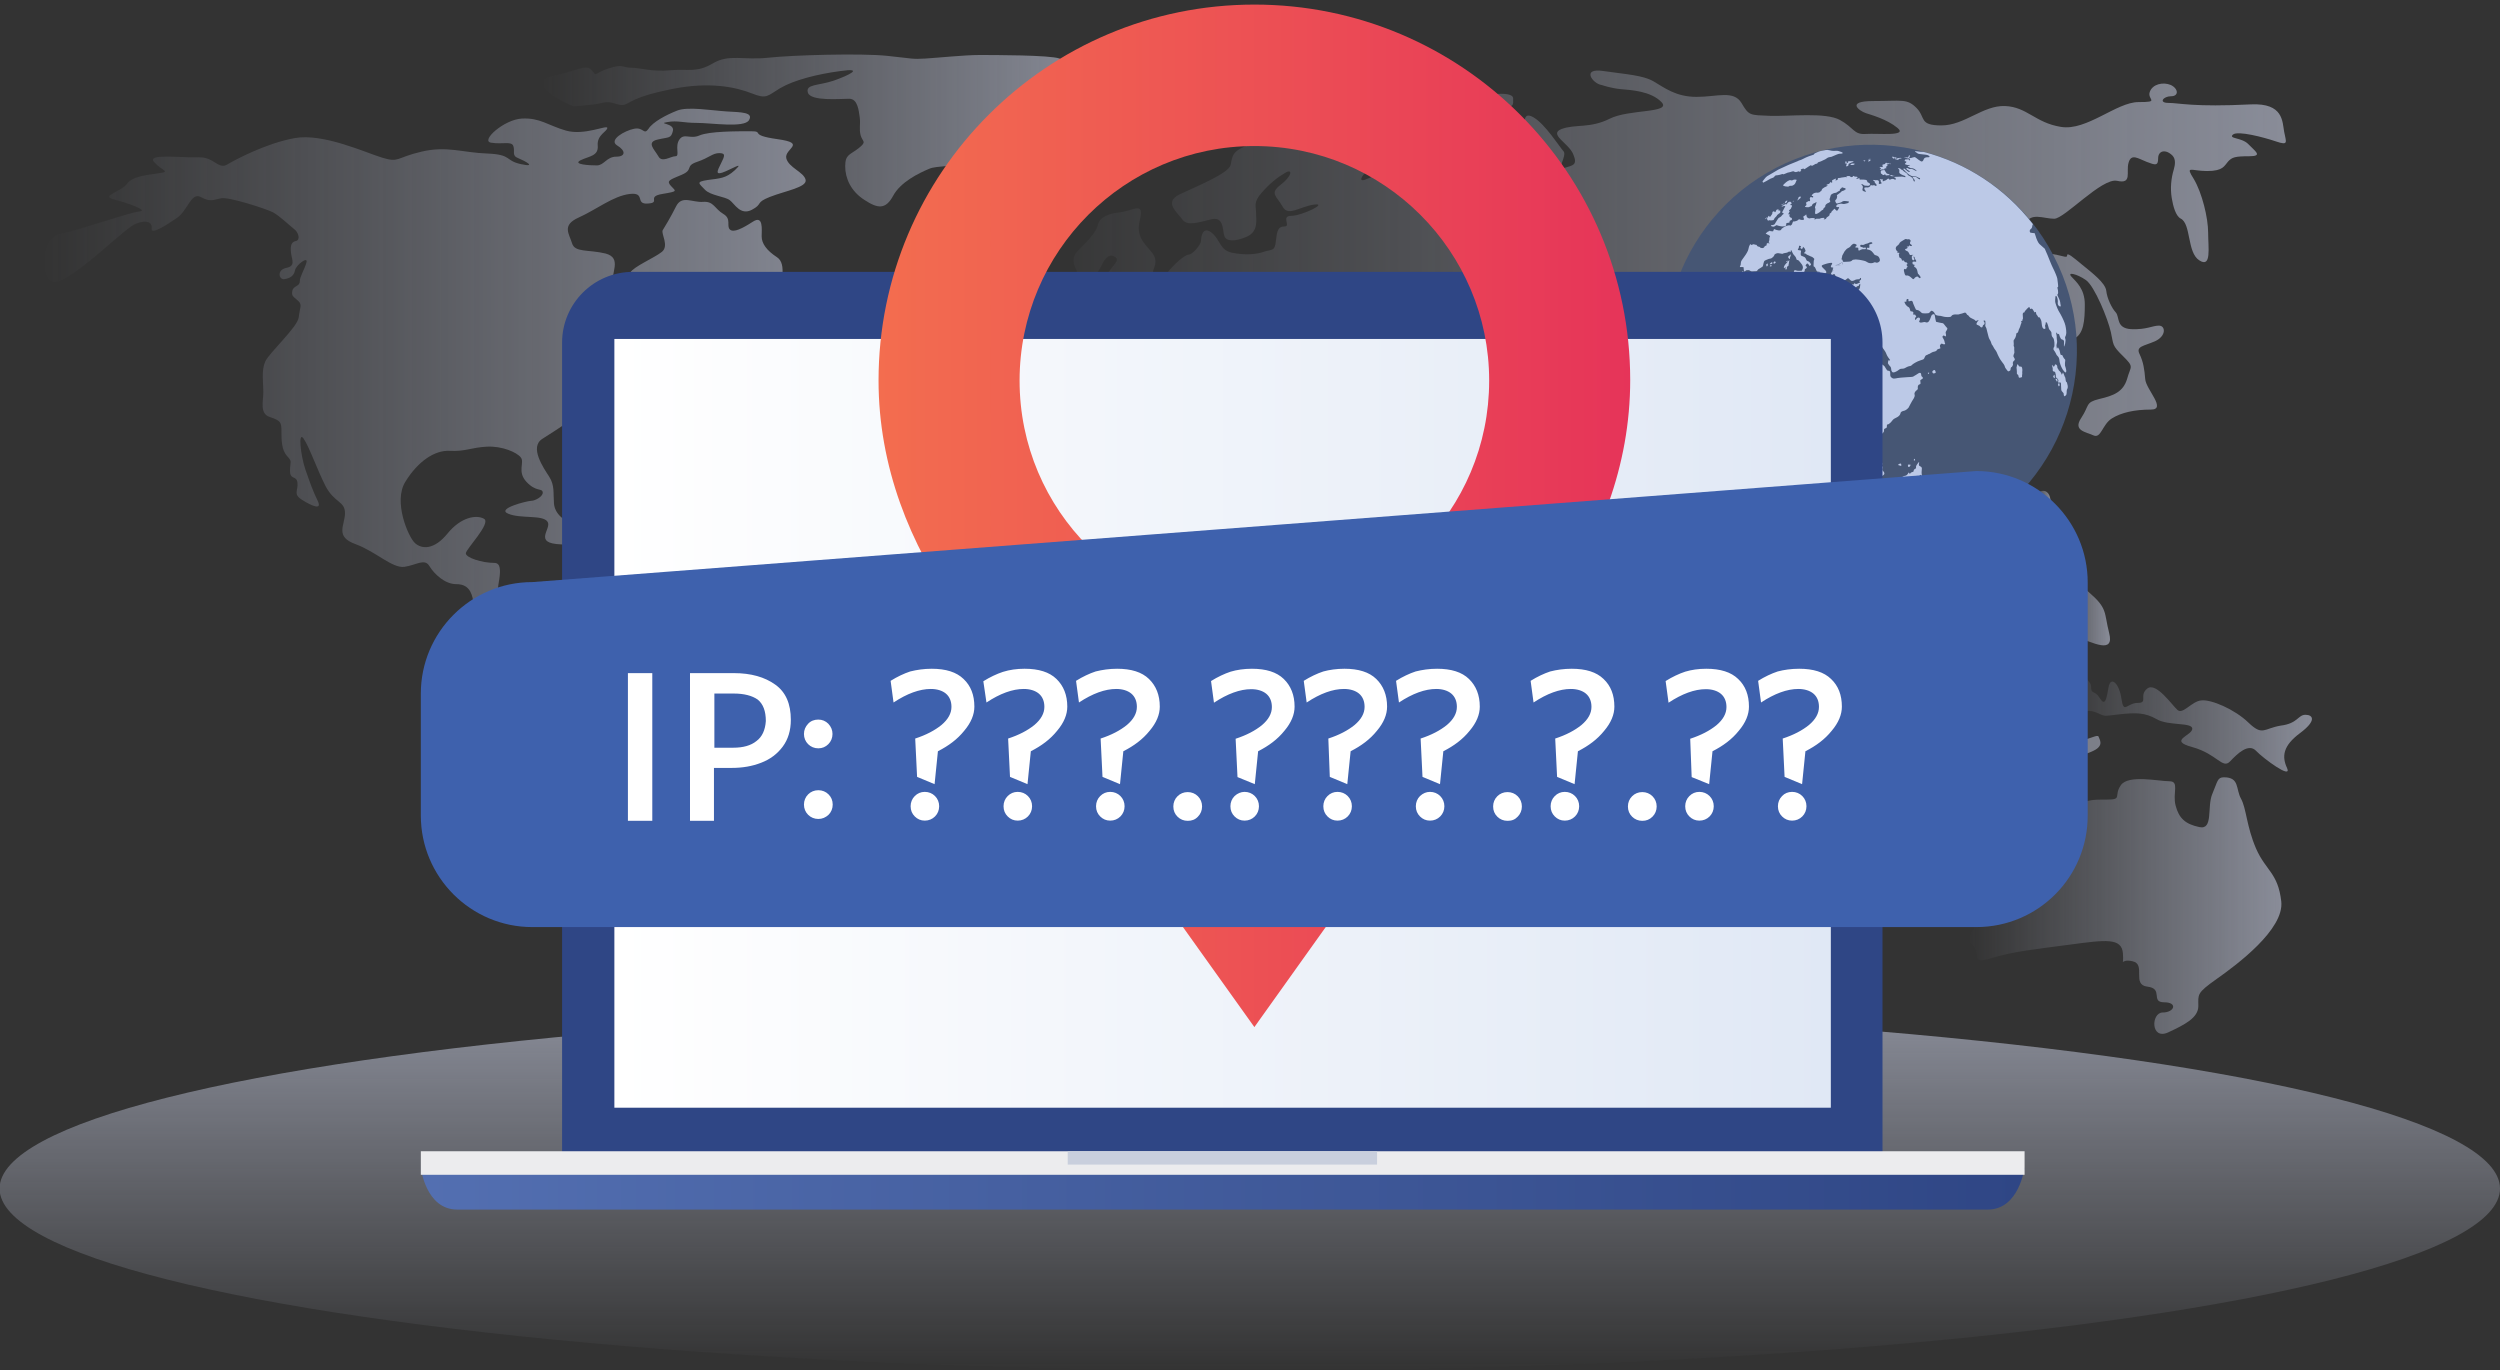 <svg id="Layer_1" xmlns="http://www.w3.org/2000/svg" viewBox="0 0 1200 657.8"><rect x="0" y="0" width="1200" height="657.8" fill="#333333" stroke="none"/><style>.st14{fill:#bcc9e7}</style><g opacity=".55"><linearGradient id="SVGID_1_" gradientUnits="userSpaceOnUse" x1="20.674" y1="903.555" x2="418.582" y2="903.555" gradientTransform="matrix(1 0 0 -1 0 1202)"><stop offset="0" stop-color="#d0d6ec" stop-opacity="0"/><stop offset="1" stop-color="#d0d6ec"/></linearGradient><path d="M412.2 346.6c-8.2-2-8.7.4-9.7-3.8-.9-4.2-6.5-4.2-11.4-4.2-5.1 0-6.9-.4-11-3.8-4.2-3.3-12.9-3.8-15.6-4.6s-1.4-8-6.9-14.6c-5.5-6.7-17.1-8-24.5-11.6-7.4-3.8-5.1-18.2-15.6-17.1-10.6 1.3-11.6 5.1-21.1.4-9.7-4.6-16.1-7.5-21.1-4.2-5.1 3.3-11.6 9.6-14.8 11.3-3.2 1.6-8.7-1.3-12-.9-3.2.4-6.9-2.9-9.3-5.8-2.3-2.9 4.2-17.5-1.9-17.5-5.9 0-13.7-2.5-13.7-4.6 0-2 12.4-14.6 8.7-16.6-3.6-2-11-.9-17.5 7.1s-12.4 7.5-15.6 4.6c-3.2-2.9-10.6-20-4.6-29.5 5.9-9.6 13.9-15.2 21.3-14.8 7.4.4 10.3-1.6 17.7-2 7.4-.4 14.5 2.7 16.4 5.2 1.9 2.5-1.9 6.7 2.7 11.7 4.6 4.9 7.4 2.9 7.8 4.9s-3.6 4.2-5.5 4.2-17.1 3.8-11 6.2c5.9 2.5 16.5.4 18.8 3.8 2.3 3.3-7.4 10.4 6.5 10.9 13.7.4 23 2 30.8 2.5s13.3.9 14.3 2.5c.9 1.6 6.4-6.2-6.5-6.2s-23-6.7-30-8-11.6-5.4-12-10.4c-.4-5.1.4-8.7-2.3-12.9-2.7-4.2-9.7-14.2-3.2-18.2 6.5-4.2 19.4-12 22.6-17.5 3.2-5.4 3.2-6.7 10.6-10.9 7.4-4.2 16.1-9.6 20.3-13.3 4.2-3.8 11-9.6 12.4-6.7 1.4 2.9 7.8 3.8 15.6 1.3s17.5-8.7 9.3-8.7-13.3-2-11-5.1c2.3-2.9-5.5-4.2-7.8-3.8s-2.3-4.2 5.5-5.4c7.8-1.3 1.4 6.4 8 5.9 6.4-.4 10.4-6.4 15-7.2 4.6-.9 6.4 2.9.4 6.7-5.9 3.8-7.8 2.5 0 4.2 7.8 1.6 10.1 5.4 14.8 1.6 4.6-3.8-.9-5.1-1.4-10-.4-5.1 3.3-14.9-1.7-18.2-5.1-3.3-7.4-6.7-7.4-10s.9-10.4-4.2-7.1c-5.1 3.3-9.3 5.4-11 3.8-1.9-1.7.9-5.1-3.2-7.5-4.2-2.5-4.6-6.2-9.7-5.8-5.1.4-10.1-3.3-12.9 2-2.7 5.4-5.5 10-6.5 11.6-.9 1.6 3.2 7.5-.4 10.4-3.6 2.9-13.7 7.1-15.2 10-1.4 2.9-6.9 10.4-8.2 5.4-1.4-4.9 4.6-12.4-3.6-14.6-8.2-2-14.8-.4-16.1-4.9-1.4-4.6-5.1-8.7 3.2-12.4s16.6-10.4 24.5-11.3c7.8-.9 2.3 5.1 8.7 4.6 6.4-.4-.9-3.3 6.9-4.6s6.5-1.3 4.2-3.8-.9-2.9 5.1-5.4c5.9-2.5 1.4-4.2 7.4-6.2 5.9-2 7.4-4.2 10.6-4.2 3.2 0 2.7 1.3.9 4.9-1.9 3.8-3.2 6.2 2.3 3.8 5.5-2.5 8.2-4.2 4.2-.4-4.2 3.8-6.9 3.8-12.9 4.6-5.9.9-4.2 1.6-1.4 4.6 2.7 2.9 9.7 3.3 12 5.1 2.3 1.7 5.1 7.5 10.6 4.6s1.4-3.3 8.7-6.2c7.4-2.9 17.9-4.6 17.1-8.2-.9-3.8-8.2-5.8-9.3-10.4-.9-4.6 10.1-7.1-4.2-9.1s-5.9-3.8-12.9-3.8c-6.9 0-19.8 0-24.5 2-4.6 2-7.4-1.3-9.7 2-2.3 3.3.4 8-1.9 8s-6.5 3.3-8.2 0c-1.9-3.3-5.9-6.7-.4-8 5.5-1.3 6.5-.4 7.4-4.2.9-3.8-7.8-3.3-2.7-4.2 5.1-.9 7.4.4 14.3.4s22.6 2.5 24.9-1.3c2.3-3.8-3.6-3.8-10.6-4.2-6.9-.4-18.8-2.5-23.9-.4-5.1 2-11.6 5.4-13.7 8.7-2.3 3.3-2.3-.9-6.9 0s-12.4 5.4-8.2 8c4.2 2.5 4.2 5.4-.4 5.4s-5.9 4.2-9.3 4.2c-3.2 0-12-.4-7.8-2.5 4.2-2 8.7-2 8.2-7.1-.4-5.1 4.6-6.7 4.6-8.4 0-1.6-11 3.8-19.8 1.3-8.7-2.5-12.4-6.2-21.1-5.8-8.7.4-20.3 10.9-14.8 11.6 5.5.9 9.7-.9 10.6 1.6.9 2.5-.9 4.6 2.3 5.8 3.2 1.3 9.3 4.6 1.4 2.9s-4.2-4.6-16.1-5.1c-12-.4-19.4-3.8-31.7-.9-12.4 2.9-10.6 5.4-18.8 2.9-8.2-2.5-28.4-11.9-42.1-9.4C127.7 68.8 113 76.6 109 79c-4.2 2.5-6.4-3.8-13.7-3.5-7.4.4-25-2-21.4 2.2 3.6 4.2 8.2 4.6 2.7 5.4-5.5.9-12.9 1.3-15.6 5.1-2.7 3.8-12.9 5.8-6.5 7.5 6.5 1.6 17.1 5.4 12.4 5.8-4.6.4-28.1 8.7-38.2 10.9-10.1 2-9.6 25.8-.9 22.7 11.1-3.8 32.1-25.8 37.6-27.8s7.8-.4 7.4 2.5c-.4 2.9 6.5-1.3 12-5.1s6.9-12.6 11.6-10.1c4.6 2.5 5.9 1.3 9.6.6 3.6-.9 21.9 5.1 25 6.7 3.2 1.7 7.8 6.2 10.1 8 2.3 1.6 3.2 5.4.9 5.8s-2.7 2.5-2.3 5.8c.4 3.3 2.3 6.2-2.3 7.1-4.6.9-3.6 5.8-.9 5.4s4.6-1.6 5.1-4.2c.4-2.5 6.4-7.1 5.5-3.8-.9 3.3-3.2 6.7-3.2 9.1 0 2.5-3.2 2-3.6 4.6-.4 2.5.4 2.5 2.7 4.6 2.3 2 .9 3.3.4 8s-14.3 17.1-16.1 21.3c-1.9 4.2-.9 10-.9 14.6s-1.9 10.4 3.2 12c5.1 1.7 5.5 2.5 5.5 6.7s0 9.1 2.7 12 1.4 2.5 1.4 7.1 3.2 2 3.6 5.8-2.3 5.4 2.3 8.2c4.6 2.9 9.7 5.1 7.4.4s-3.6-8.4-5.9-15c-2.3-6.7-3.6-18.7-.9-14.9 2.7 3.8 6.5 14.9 10.6 22.9 4.2 8 9.3 7.1 9.3 12.9 0 5.8-5.1 11.3 5.1 14.9 10.1 3.8 17.5 11.6 23.4 10.9 5.9-.9 9.7-4.2 12-.4 2.3 3.8 7.4 8.7 12.9 8.7s7.4 3.3 8.2 8.4c.9 4.9 4.6 5.8 10.1 7.5 5.5 1.6 6.9 7.1 11 6.7 4.2-.4 9.7-2 9.7 1.7s1.9 12.9-5.1 18.7c-6.9 5.8-10.1 10-6.4 13.7 3.6 3.8.4 7.5-1.4 10.4s1.4 5.4 5.1 10c3.6 4.6 8.7 10 12 19.1 3.2 9.1 7.8 12.4 15.6 15.3 7.8 2.9 13.7 8 13.7 14.9 0 7.1-.4 31.3-.4 38.2 0 7.1 4.2 14.2 2.7 19.5-1.4 5.4 0 10 1.9 12s1.4 6.7 1.9 11.3c.4 4.6 5.9 1.3 5.9 5.4 0 4.2-2.3 10.4.4 12.4 2.7 2-3.2 9.6 9.3 16.6 12.4 7.1 13.3 7.5 14.3 8.7.9 1.3 5.1-2.5 5.1-.4 0 2-6.9 14.3 5.9 14.3 12.9 0 20.7-4.3 12.9-9.7-7.8-5.4-12.4-2.9-13.7-8.2-1.4-5.4-3.2-4.6-4.2-8.4-.9-3.8 3.2-5.4 1.9-9.1-1.4-3.8-8-4.2-7.5-7.8.4-3.8 4.8-7.1 5.6-8.8.9-1.7.9-3.3-1.4-4.9-2.3-1.7-1.9-2 1.4-2.9 3.2-.9 3.6.4 5.1-3.8s5.5-3.8 7.4-5.1c1.9-1.3 8.2-2.9 5.9-8.2-2.3-5.4-8.4-8.5-3.3-8.5 5.1 0 11.7.1 14.9-5.6 3.2-5.8 1.9-7.1 5.5-11.6 3.6-4.6 2-8.5 2-11.9 0-3.3.3-6.4 5.4-8.5 5.1-2 21.7-4.6 23.9-10.9 2.3-6.2 4.6-12.9 3.6-19.5-.9-6.7-1.4-10.9 3.6-16.2 5.1-5.4 11.4-10 11.4-15-.8-4.4 1.6-11.5-6.7-13.6z" fill="url(#SVGID_1_)"/><linearGradient id="SVGID_2_" gradientUnits="userSpaceOnUse" x1="260.384" y1="1139.286" x2="532.294" y2="1139.286" gradientTransform="matrix(1 0 0 -1 0 1202)"><stop offset="0" stop-color="#d0d6ec" stop-opacity="0"/><stop offset="1" stop-color="#d0d6ec"/></linearGradient><path d="M498.3 65c5.1-4.9 3.6-7.5 10.6-10 6.9-2.5 5.1-5.8 4.2-10.9-.9-5.1 2.7-3 5.6-4.6 2.7-1.6 4.1-2.9 10.6-3.3 6.5-.4.4-2.5.4-5.1 0-2.5-4.6-2-11-1.3-6.5.9-5.5 0-10.1-1.7s-31.7-1.7-38.6-1.7c-6.9 0-19.4 1.3-25.8 1.7-6.5.4-5.9 0-18.4-1.3s-45.1-.4-57 .9c-12 1.3-18.8-1.9-26.6 2.7-7.8 4.6-11.4 2.6-20.3 3.3-8.7.9-14.8-1.2-19-1.2-4.2 0-3.6-2-11 .4-7.4 2.5-5.1 4.2-7.8.9-2.7-3.3-6.5 0-19.4 2.9-12.9 2.9 6.4 13 10.6 14.3 0 0 8.7-.4 13.7-1.6 5.1-1.3 7.4 1.6 10.6.9 3.2-.9 4.2-3.8 22.6-7.5 18.4-3.8 31.3-.9 38.6 2s7.4 1.3 13.7-2.5c6.5-3.8 17.5-6.7 28.9-8.2 11.6-1.7 4.2 2-3.2 4.6-7.4 2.5-13.7 1.6-12.4 5.8 1.4 4.2 15.6 2.9 19.8 2.9 4.2 0 4.6 5.8 5.1 9.1.4 3.3-.4 5.1.4 8.4.9 3.3 3.2 2.9-.9 6.2-4.2 3.3-6.5 2.9-6.5 8.7s2.7 12 9.3 16.2c6.4 4.2 10.1 4.6 13.7-2 3.6-6.7 12.4-10.9 17.1-12.9 4.6-2 11 0 17.1-4.9 5.9-4.9 13.7-2.9 22.6-5.4 8.6-2.4 7.8-.8 12.8-5.8z" fill="url(#SVGID_2_)"/><linearGradient id="SVGID_3_" gradientUnits="userSpaceOnUse" x1="481.723" y1="1102.725" x2="514.015" y2="1102.725" gradientTransform="matrix(1 0 0 -1 0 1202)"><stop offset="0" stop-color="#d0d6ec" stop-opacity="0"/><stop offset="1" stop-color="#d0d6ec"/></linearGradient><path d="M506.4 88.6c-13.7 1.6-26.6-2.5-24.5 4.2 2.3 6.7 3.3 19.2 10.7 17.2 12.6-3.6 24-8 20.8-13.5-3.2-5.3 6.8-9.5-7-7.9z" fill="url(#SVGID_3_)"/><linearGradient id="SVGID_4_" gradientUnits="userSpaceOnUse" x1="581.043" y1="1152.102" x2="635.216" y2="1152.102" gradientTransform="matrix(1 0 0 -1 0 1202)"><stop offset="0" stop-color="#d0d6ec" stop-opacity="0"/><stop offset="1" stop-color="#d0d6ec"/></linearGradient><path d="M595.3 56.6c.4.1 1 .1 1.4.3 4.6 1.7 7.8-.9 8.2-4.2 5.1-6.7 3.2 5.4 8.7 3.3 5.5-2 13.3-7.1 19.8-10 6.5-2.9-7.8-1.6-19.4-3.3-11.6-1.6-27.6 1.3-32.3 4.2-3.9 2.8 6.9 8.2 13.6 9.7z" fill="url(#SVGID_4_)"/><linearGradient id="SVGID_5_" gradientUnits="userSpaceOnUse" x1="654.219" y1="1164.901" x2="699.374" y2="1164.901" gradientTransform="matrix(1 0 0 -1 0 1202)"><stop offset="0" stop-color="#d0d6ec" stop-opacity="0"/><stop offset="1" stop-color="#d0d6ec"/></linearGradient><path d="M663.4 39.4s-2.3 2.9 3.2 2.9 17.1-3.3 26.2-3.3c9.3 0 6.5-2.9 4.6-2.9s-6.9-4.6-14.3-4.2c-7.4.4-6.9 3.3-11.6 3.3-4.6 0-3.6-1.3-13.3-.9-9.5.6.2 4.4 5.2 5.1z" fill="url(#SVGID_5_)"/><linearGradient id="SVGID_6_" gradientUnits="userSpaceOnUse" x1="479.12" y1="955.721" x2="1097.222" y2="955.721" gradientTransform="matrix(1 0 0 -1 0 1202)"><stop offset="0" stop-color="#d0d6ec" stop-opacity="0"/><stop offset="1" stop-color="#d0d6ec"/></linearGradient><path d="M1096.4 63.3c-.9-4.9-.3-13.9-15.9-13.2-27.6 1.4-34.6-.7-39.6-.7s-2.5-3.2 1.2-3.2c3.8 0 3.6-3.6-.1-5.4-3.8-1.6-8.8-.4-10.1 3.3-1.4 3.8 5.2 4.9-5.4 4.9s-24.9 14-37.3 11.9c-12.4-2-16.2-9.6-26.8-10-10.6-.4-19.4 9.3-30.5 9.3-11 0-7.4-3.8-12-8.4-4.6-4.6-6.9-3.3-20.7-3.3-13.7 0-6.4 4.9-3.6 5.8 2.7.9 10.1 2.9 15.2 7.1s-9.3 2.5-15.2 2.9c-5.9.4-5.5-2.9-12.4-6.7-6.9-3.8-23.9-1.7-33.6-2-9.7-.4-10.1 0-13.7-6.2-3.8-6.2-11.6-2.9-21.6-2.9-10.1 0-15.6-4.6-20.7-7.5-5.1-2.9-12.9-3.3-23.9-4.9-11-1.7-5.1 6.2-.9 6.7 0 0 4.6 1.6 9.3 2 4.6.4 14.3.9 19.4 6.2 5.1 5.4-15.6 3.3-24.9 8s-16.5 2.5-23 4.9c-6.5 2.5 3.2 6.7 5.5 12 2.3 5.4 0 5.4-4.2 6.7-4.2 1.3 1.4-5.8-.4-8-1.9-2-8.7-12.9-14.3-16.2-5.5-3.3-4.6 2.9-3.6 7.5.9 4.6 2.3 4.6 3.6 8 1.4 3.3-5.9 0-9.7-2.5-3.6-2.5-15.6 3.3-21.1.9-5.5-2.5 1.9-1.6 1.9-4.2 0-2.5-6.5-.4-8.2-4.2-1.9-3.8 11.6-8.2 19.8-9.6 8.2-1.3 7.4-1.3 7.4-5.1s-14.8-2.5-27.2 2.9c-12.4 5.4-9.3 9.1-11 12.9-1.9 3.8 4.2 4.2 6.9 6.2s-3.2 2.9-8.7 4.6c-5.5 1.7-6.9 0-13.3 2s-2.7 4.6-8.2 6.7c-5.5 2-5.1 2-9.7 3.8-4.6 1.6.9-6.2 7.4-7.1 6.4-.9 4.6-4.2 2.7-5.4-1.9-1.3-13.7-4.6-26.6-8-12.9-3.3-33.6 1.3-40.5 4.2s-6.5 5.1-7.4 9.1c-.9 4.2-16.6 10.4-24.5 14.2-7.8 3.8-1 8.7 1.3 12 2.3 3.3 7.4 1.6 13.7 0 6.5-1.7 5.5 5.4 6.5 8 .9 2.5 4.6 2.9 10.6.4 5.9-2.5 4.6-8.2 4.6-11.6 0-3.3-1.4-4.9 2.7-9.6s7.8-7.5 11.4-9.6 3.2 1.6-2.3 5.8c-5.5 4.2-1.9 5.4.9 10.4 2.7 5.1 8.2 0 15.2-.9s-5.9 5.4-11 5.4 0 5.1-3.2 5.1-3.6 2-4.2 7.1c-.4 5.1-2.3 3.8-5.9 5.1-3.6 1.3-9.3 1.6-15.2.4-5.9-1.3-5.5-6.2-9.7-9.6-4.2-3.3-5.1 1.7-5.1 3.8 0 2-4.2 6.7-5.9 6.7-1.9 0-7.4 4.9-10.6 9.1-3.2 4.2-5.5 1.7-6.4 0-.9-1.7 2.3-4.2.4-8.4s-9.3-7.5-6.9-17.1c2.3-9.6-2.7-4.6-10.1-3.8s-9.7 3.8-10.1 6.2c-.4 2.5-4.6 7.5-9.3 12-4.6 4.6-1.3 8.2.9 13.3 2.3 5.1 8.2-1.6 10.1-5.8 1.9-4.2 4.2-6.2 6.9-4.2s-4.2 5.8-5.1 10.9c-.9 4.9 1.9 4.6 8.2 2.9 6.4-1.6 3.2-2.9 8.2-.9 5.1 2-4.6 3.8-10.6 4.2-5.9.4-3.6 4.2 1.4 7.5 5.1 3.3 2.7 8.4-.4 8.7-3.2.4-9.3 1.3-18.4 2.9-9.3 1.7-.9 8.4-2.7 12-1.9 3.8-2.3 12 1.9 12.4 4.2.4 4.2 6.7 1.9 8.7-2.3 2-2.7 4.2-8.2 8-5.5 3.8-1.4 7.1-3.2 12-1.9 5.1-6.5 2-12 7.5-5.5 5.4-7.8 9.6-12 15.8-4.2 6.2-4.6 6.7.4 14.2 5.1 7.5 0 9.6-4.2 16.2-4.2 6.7 1.3 7.1 3.2 12.9 1.9 5.8 5.5 4.6 6.9 10.4 1.3 5.8 3.2 7.5 9.7 11.6 6.5 4.2 12.9 10 16.1 8.7 3.2-1.3 8.2-4.6 18.8-4.2 10.6.4 6.9-4.2 17.9-5.8 11-1.7 1.7 2.3 3 5.4 1.4 2.9 10.7 4.8 19.1 5.1 8.2.4 1.3 9.6.9 15.3-.4 5.8 0 5.8 4.2 10.9 4.2 4.9 9.7 16.2 11 22s-1.4 12.4-5.1 17.9c-3.6 5.4-2.3 17.9 5.5 27.1 7.8 9.1 3.2 8.7 3.2 18.2 0 9.6 5.5 8 9.7 13.3 4.2 5.5 2.3 15.3 5.9 20.8 3.6 5.4 10.1.4 17.5-2 7.4-2.5 10.6-1.6 19.4-7.5 8.7-5.8 15.6-17.5 15.6-20.8 0-3.3 2.7-4.6 7.4-6.2 4.6-1.7 3.6-12.4 3.2-15.3-.4-2.9.9-5.4 2.7-7.1 1.9-1.6 13.3-11.6 17.5-15.8 4.2-4.2.4-10-.4-16.6s-3.6-9.1-3.6-17.1c0-8-2.7-7.1 12.4-20 15.2-12.9 29.5-33.3 30.8-37.9 1.4-4.6.9-8.4 0-11.7-.9-3.3-20.7 3.3-25.3 3.3-4.6 0-16.4-8.8-17.2-12.2-.9-3.3-4.3-6.9-10.3-12-5.9-4.9-1.3-12-5.9-17.5-4.6-5.4-6.9-13.3-7.8-17.9-.9-4.6 6.9 3.3 12.9 9.6 5.9 6.2 13.9 17.9 16.1 22 2.3 4.2 4.2 10.4 4.6 15.3.4 4.9 4.2 5.8 9.7 5.4 5.5-.4 24.9-9.6 31.7-12.4 6.9-2.9 15.2-11.6 18.4-20s-6.9-7.1-11.4-11.3c-4.6-4.2-4.6 0-10.1 1.3s-10.1-5.4-18.8-12.9c-8.7-7.5-3.2-4.9-1.3-6.7 1.9-1.6 10.6 3.8 15.6 9.1 5.1 5.4 5.9 3.3 12 3.3 5.9 0 7.4 2.5 15.2 4.6 7.8 2 12-.9 18.7-.1 6.7.6 5.8 3.5 10.3 10.1 4.6 6.7 2.7 4.6 12.9 5.4 10.1.9 2.7 0 2.7 5.8s.9 8 6.9 15c5.9 7.1 8.2 20.4 10.1 27.1 1.9 6.7 5.5 0 11.4 0s-1.7 6.4 5.1 11.3c7.8 5.6 7.4-2.5 7.4-4.9 0-2.5-2.3-8.4-5.1-10.4-2.7-2-6.5-1.7-3.2-4.9 3.2-3.3-3.8-5.5-3.8-10 0-4.6 1.9-10.7 4.1-12.9 2.3-2 13.5-8 18.5-13.3 5.1-5.4 9.3-6.2 16.1-5.8 6.9.4 1.3 1.3 5.5 6.2 4.2 5.1 5.1 12 9.7 17.1 4.6 4.9 5.1-.9 8.7-2.5 3.6-1.6 1.4 4.9 4.2 10 2.7 4.9.9 11.7.9 16.2 0 4.6 5.9 9.1 9.7 13.3 3.6 4.2 2.3 6.2 0 8-2.3 1.7-6.9-4.2-10.6-7.5-3.6-3.3-9.3-1.3-5.5 2.5 3.6 3.8 5.9 10.4 10.1 17.5 4.2 7.1 12.9 15.3 18.8 22.9 5.9 7.5 25.3 10.9 32.7 10.9s22.1 5.8 29.5 6.7c7.4.9 12.9 0 17.9-2.5 5.1-2.5 2.7-5.4 2.3-6.7-.4-1.3-4.2 1.3-9.3 2-5.1.9-6.4.9-12.9 1.3-6.4.4-2.3-2-9.3-2.5-6.9-.4-13.7-1.7-21.6-4.2s-12-4.6-17.5-6.2c-5.5-1.7-.4-4.6-.9-11.6-.4-7.1-5.5-4.2-9.7-6.7s-2.7-8-.9-6.2 2.3 3.8 2.3-5.1c0-8.7-8.7-14.6-14.3-22-5.5-7.5-4.6-11.6-4.2-15.3.4-3.8 10.1 3.3 15.2 8.7 5.1 5.4 5.1 5.4 7.8 4.2 2.7-1.3 11-5.4 12.9-12 1.9-6.7-14.8-20-17.1-26.2-2.3-6.2 3.2-2.5 5.9-6.7s5.9 1.7 4.2 4.6c-1.9 2.9.4 4.6 2.3 7.5s1.9 0 3.6-3.8c1.9-3.8.4-4.9 3.6-7.5 3.2-2.5 15.6-5.8 18.8-8.7 3.2-2.9 5.5-6.2 9.7-16.6s-.4-10-2.3-13.7-7.4-10-10.6-13.7c-3.2-3.8-.4-2.9 1.9-4.2 2.3-1.3.4-4.2-5.1-5.8-5.5-1.6-4.6 1.7-9.7.9-5.1-.9-2.3-4.2 3.2-10s2.7 1.3 6.4 3.8c3.6 2.5 4.6-2 7.4-.9 2.7 1.3 8.2 3.8 12.4 8.7 4.2 4.9 4.1 12.3 8.2 11.9s4.2-3.5 6.1-7.2c1.9-3.8-4.2-7.5-7.4-10.4-3.2-2.9-7.2-2.5-4.5-4.9 2.7-2.5.4-6.2 1.9-9.1 1.3-2.9 6.5-1.3 11.4-3.3 5.1-2 5.5-9.1 5.5-16.6 0-7.5-4.2-10.9-6.4-13.3-2.3-2.5 2.7-1.3 6.9 1.6 4.2 2.9 10.6 18.7 12 25 1.4 6.2.4 6.2 5.9 11.6 5.5 5.4 3.6 4.6 1.9 10.9-1.9 6.2-6.4 8-13.3 9.6-6.9 1.7-4.6 2.9-8.7 9.1-4.2 6.2 2.3 6.7 5.9 8.4 3.6 1.6 4.2-5.2 8.7-8.1 4.6-2.9 11-4.3 18.8-4.3s-2.3-9.6-2.7-14.6c-.4-4.9-.9-8.2-2.7-12-1.9-3.8 1.9-3.8 7.4-6.2 5.5-2.5 5.1-7.5 1.9-7.5s-5.9 2-13.3 1.7c-7.4-.4-5.5-5.8-7.4-8-1.9-2-4.2-6.7-4.6-10.4-.4-3.8-6.9-8.7-11.4-12.4-4.6-3.8-7.4-6.2-7.4-4.6 0 1.7-2.7-.4-9.3-.9-6.4-.4-7.8.9-13.3.4-5.5-.4.4-8.7 2.7-14.6 2.3-5.8 8.7-2.5 13.7-2.5s22.9-19.8 30.2-18.2c7.4 1.7 4.2-4.2 5.5-8.7 1.3-4.6 4.6-2 8.7-.4 4.2 1.6 5.5 2 5.5-1.7s3.6-4.6 6.9-1.3c1.6 1.7 1.3 4.3.6 6.7-1.3 4.3-1.7 9-1 13.5.7 4.3 2 8.8 4.3 10 5.1 2.5 3 16.4 9 20.1 5.9 3.8 4.2-6.2 4.2-13.3 0-7.1-2.9-19.1-6.9-25.8-4.2-6.7-1.4-3.8 6.4-3.8s8.2-2.5 10.1-4.6c1.9-2 3.2-2.5 10.1-2.5s2.7-2.5-.4-5.8c-3.2-3.3-9.7-2.5-7.4-4.6 2.3-2 14.8 1.3 20.7 3.3 6.2 2.1 4.8.3 3.9-4.6zM667.2 201.8c-2.7 5.1-4.2 8.4-8.2 7.1-4.2-1.3-17.9-.9-24.9-2.9-6.9-2-17.1-5.8-18.8-1.3-1.9 4.6 4.6 8.2-6.9 4.6-11.4-3.8-23.9-8.2-25.3-11.6-1.3-3.3 4.6-12.4-3.6-12.4s-19.8-.4-23.4 2c-3.8 2.5-17.9 7.1-22.6 5.8-4.2-1.2-10.6-2.5-3.2-5.4 7.4-2.9 16.1-1.3 17.1-5.4.9-4.2-6.5-4.9.9-8.7 7.4-3.8 4.6-7.1 9.7-9.1s12-1.7 15.6-2.9c3.6-1.3-1.3-2.5 5.9 1.3 7.4 3.8 12 10.9 15.6 11.3 3.8.4 5.9 2.9 3.8 4.6-2.3 1.7-5.9 2.9-7.4 2.9-1.4 0-2.3 3.3-.9 3.8s4.6 5.8 6.9 4.2c2.3-1.7-.9-4.3 3.3-5.6 4.2-1.3 9.1-2.7 7.2-5.2-1.9-2.5-3.6-5.4 0-3.8 3.6 1.7 8 1.4 3.9-2.3-4.2-3.8-6.7-4.3-11.7-7.7-5.1-3.3-10.6-4.9-10.6-7.5 0-2.5-3.2-7.1 1.9-5.4 5.1 1.6 22.6 10.4 22.6 13.7s4.6 9.1.4 12c-4.2 2.9 4.2 3.8 5.9 5.4 1.9 1.6 1 6.2 5.9 5.4 5.1-.9 8.7-.4 5.9-5.1-2.7-4.6-7.4-6.7-2.7-8.2 4.6-1.6 5.5-3.8 6.9 3.3 1.4 7.1-.4 9.6 10.6 10 11 .4 18.4-2.5 19.8.4 1.3 2.7 3.1 7.6.4 12.7zm17.9-31.3c-7.4-.4-18.2 0-24.3 0-5.9 0-12 1.4-12 1.4-5.1-.9-14.9-1-8.8-8.1 5.9-7.1 2.3-16.2 9.7-13.7 7.4 2.5 7.7 11.3 12.3 5.5 4.6-5.8 9.8-11.7 11.1-7.2 1.4 4.6-6.5 8.4 3.2 12 9.7 3.9 16.2 10.6 8.8 10.1zm45.3 17.7c-6.9 0-16.2-3.5-16.2-6.8s-.7-7.5-.7-7.5c-2.3-9.4-9.6-10.3-9.6-15.6s5.5-9.7 12.9-9.7 16.6.1 11.1 5.9c-5.5 5.8-16.2 5.4-8.8 14.5 7.4 9.1 18.3 19.2 11.3 19.2z" fill="url(#SVGID_6_)"/><linearGradient id="SVGID_7_" gradientUnits="userSpaceOnUse" x1="976.047" y1="960.92" x2="984.391" y2="960.92" gradientTransform="matrix(1 0 0 -1 0 1202)"><stop offset="0" stop-color="#d0d6ec" stop-opacity="0"/><stop offset="1" stop-color="#d0d6ec"/></linearGradient><path d="M981.5 246.5c3.6.9 4.6-12.6-2-10.7-6.7 1.7-2.2 9.5 2 10.7z" fill="url(#SVGID_7_)"/><linearGradient id="SVGID_8_" gradientUnits="userSpaceOnUse" x1="980.835" y1="917.301" x2="1012.995" y2="917.301" gradientTransform="matrix(1 0 0 -1 0 1202)"><stop offset="0" stop-color="#d0d6ec" stop-opacity="0"/><stop offset="1" stop-color="#d0d6ec"/></linearGradient><path d="M989.9 287c3 1.9 3.6 5.2 3 10.3-.6 5.2-5.6 4.6 3 8 8.8 3.3 19.1 8.8 16.5-1.4-2.6-10.3-.6-11.7-9.8-19.7-9.3-8-9.8-2.7-10.9-9.4-1-6.5-3.6-18.7-7.2-14-3.2 4.2-5.6 5.6-2 12.6 3.8 7.1 4.2 11.7 7.4 13.6z" fill="url(#SVGID_8_)"/><linearGradient id="SVGID_9_" gradientUnits="userSpaceOnUse" x1="945.862" y1="877.718" x2="982.527" y2="877.718" gradientTransform="matrix(1 0 0 -1 0 1202)"><stop offset="0" stop-color="#d0d6ec" stop-opacity="0"/><stop offset="1" stop-color="#d0d6ec"/></linearGradient><path d="M970.2 303.4c-3.2 3.6-9.3 11.7-13.5 14.5-4.2 2.7-11.4-.9-10.9 5.6.6 6.5 1 9.4 1.6 14 .6 4.6 1.6 7.5 9.3 7.5 7.7 0 11.4 2.3 13.9 1.4 2.6-.9 2-5.2 5.2-10.7 3-5.6 8.2-4.2 6.2-8.4-2-4.2-2-3.3-2-7.5s2.6-1.4 1-8.4c-1.5-7-7.2-12.2-10.8-8z" fill="url(#SVGID_9_)"/><linearGradient id="SVGID_10_" gradientUnits="userSpaceOnUse" x1="983.199" y1="854.988" x2="1109.825" y2="854.988" gradientTransform="matrix(1 0 0 -1 0 1202)"><stop offset="0" stop-color="#d0d6ec" stop-opacity="0"/><stop offset="1" stop-color="#d0d6ec"/></linearGradient><path d="M1079.3 346.9c-6.7-6.5-18.1-11.3-22.7-10.7-4.6.4-8.8 6.9-11.4 4.6-2.6-2.3-10.3-13.6-14.5-10.3s.6 6.9-4.6 6.9c-5.2 0-6.7 5.6-7.8-1.9-1-7.5-5.2-11.3-6.2-5.6-1 5.6-1.6 9.4-4.2 5.2s-4.2-1.4-4.2-5.6c0-4.2-10.3-8.8-14.5-4.2-2.6 2.9-3.6 3.3-4.6 9.8-1 6.5-3.6 16.8 2 14 5.6-2.7 6.7-.4 9.3-3.8 2.6-3.3 5.6-5.2 10.3-3.3 4.6 1.9 2.6 1.9 10.9.9 8.2-.9 12.4-.9 18.1 2.3 5.6 3.3 17.1 1.4 17.1 4.6 0 3.3-11.9 5.6 0 8.8 11.9 3.3 14.5 10.7 18.1 6.9s8.8-8.8 12.4-5.2c3.6 3.8 17.5 14 15 8.4-2.6-5.6-2-10.7 6.2-16.8s6.2-8.8 2.6-8.8-3.6 4.2-11.9 5.2c-8.2 1.4-8.6 5.1-15.4-1.4z" fill="url(#SVGID_10_)"/><linearGradient id="SVGID_11_" gradientUnits="userSpaceOnUse" x1="945.151" y1="767.331" x2="1094.878" y2="767.331" gradientTransform="matrix(1 0 0 -1 0 1202)"><stop offset="0" stop-color="#d0d6ec" stop-opacity="0"/><stop offset="1" stop-color="#d0d6ec"/></linearGradient><path d="M1082.9 407.3c-4.6-10.7-4.6-19.1-7.2-23.9-2.6-4.6-.6-10.3-8.2-10.3-3.2 0-3 1.9-5.6 8-2.6 6.1.6 17.4-6.2 15.9-6.7-1.4-9.8-4.2-11.4-10.3-1.6-6.1 2-11.7-3-11.7-5.2 0-19.7-3.3-23.3 1.9-3.6 5.2 1 6.9-6.7 6.9-7.8 0-10.9 0-15 4.6s-9.8 17.8-32.1 18.7c-22.3.9-10.9 11.7-10.9 23.4s-11.9 18.7-6.7 22.9c5.2 4.2-1.6 9.8 9.3 6.5s20.7-4.2 37.8-6.5c17.1-2.3 24.7-3.3 25.3 4.2.6 7.5-2 2.3 4.6 3.8 6.7 1.4-.6 11.3 7.2 12.2s1.3 7.5 8 7.5 4.9 4.9-.7 4.9-5.9 13.3 2.5 9.6c8.2-3.8 14.6-7.1 14.6-12.7s-1-6.1 8.8-13 32.6-23.9 31-37.3c-1.6-13.7-7.4-14.6-12.1-25.3z" fill="url(#SVGID_11_)"/></g><linearGradient id="SVGID_12_" gradientUnits="userSpaceOnUse" x1="599.9" y1="544.239" x2="599.9" y2="718.755" gradientTransform="matrix(1 0 0 -1 0 1202)"><stop offset="0" stop-color="#d0d6ec" stop-opacity="0"/><stop offset="1" stop-color="#d0d6ec"/></linearGradient><ellipse cx="599.9" cy="570.5" rx="600.1" ry="87.3" opacity=".55" fill="url(#SVGID_12_)"/><path d="M985.8 122.9C960.7 74.4 901 55.5 852.6 80.5c-48.5 25.2-67.4 84.8-42.4 133.3 25.2 48.5 84.8 67.4 133.3 42.4 48.4-25.2 67.5-84.8 42.3-133.3z" fill="#465674"/><path class="st14" d="M969.3 175.9c-.3-.1-.6-.9-.7-1-.1-.1-.3 0-.4.3-.1.3-.3 1.3-.3 1.4s.1.1.1.4 0 .4.1 1.4v.9c0 .3.3.3.6.7s.1.9.4 1.2.6 0 1.2-.1.1-.4.3-1c.1-.6.1-1 .1-1.2-.1-.1-.1-.4 0-.6 0-.3.1-.7 0-1.2-.1-.4-.1-.7-.3-1-.3-.2-.8-.1-1.1-.2zm21 3c-.1-.4-.3.6-.6.9-.1.3-.1-.3-.3-.6-.1-.3-.6-1-.9-1.2-.3-.1-.4-.6-.6-.9-.3-.4-.4-.4-.4-.9 0-.6-.1-.9-.6-1.2s-.6.1-.7.6c-.1.3-.4.3-.7.3s-.1-.4-.4-.7c-.1-.3-.3.3-.1.6.1.3.3.7.3 1v1c.1.3.3.6.9.6l.3.3c.1.3.1.6.3 1.2.1.4-.1 1.2.1 1.3.3.1.6.4.9.9.3.4.3.6.1 1.2 0 .6.3.3.6.3.1 0 .6 0 .7.1.1.1.1 1.2.1 1.4s.1 1.4.1 1.9.4 1 1 1.6c.4.6 0 .6.3 1.3.3.7.4.1.9-.1.3-.3.4-.9.4-1.3s0-1 .1-1.4.3-.4.4-1c.1-.6 0-1.3-.3-2.2-.3-.9-.1-.3-.4-.6-.3-.3-.3-1.4-.4-1.7 0-.4-.3-.7-.4-1-.1-.5-.5-1.2-.7-1.7zm-4 2.5c0-.1 0-.9-.1-1.3-.1-.6-.3.1-.6.4-.3.3.3.7.4 1 .1 0 .3 0 .3-.1z"/><path class="st14" d="M987.4 183.1c.3 0 .3-.4.1-.9s-.3-.4-.7-.4c-.3.1 0 .6.3 1-.1 0 0 .3.3.3zm1.2 1.3c0-.6-.3-.3-.6-.3s-.1.3 0 1c0 0 .1.4.3.3.4-.1.3-.5.3-1zM897.9 76.9c.3-.4-.7-.1-.9 0-.1.1-.4.4-.1.7-.1 0 .7-.3 1-.7zm-2.5.3c.1-.1-.3-.1-.7-.3-.4-.1-.1.3.1.6l.6-.3zm2.5-.9c.1-.1-1.2 0-1.2.1l.3.1c0 .1.7 0 .9-.2zm12.4-.6c.6-.1-.7-.3-.9-.1-.1 0-.6-.3-.7-.4-.1-.1-.3-.1-.4.1-.1.4.3.6.6.9-.1-.2 1-.3 1.4-.5zm-.3.3c-.1-.1-.6.1-.4.4 0 0 .7.1 1.2.3s.3-.1.7-.4c.4-.3.9-.1 1.2-.3.3-.3-1-.3-2 0-.8.3-.4.2-.7 0zm4.8-.3s.1.1.6.3h.9c.4 0 .1-.4.1-.4s.3-.6.4-.7c.1-.1-.1-.4-.4-.3-.3.1-.3.6-.4.9-.1.1-.6.1-.6.1s-.7-.3-1.3 0c-.5.1 0 .1.7.1zM865 130c-.1-.1-1 0-1.7 0-.9 0-1.2-.3-1.7-.3-.6 0-.7 1-.3 1.6.4.4 1 .6 1.6.7.6.1.3.4.7.9 0 0 .3.1.7 0 .3-.1.6-.7.7-1.3.1-.7.1-1.6 0-1.6zm-8.7-1.3c.1.3.3-.3.7-.4.4-.1-.1.4 0 1 0 0 .1.1.4 0 .3 0 .3-.4.3-.9 0-.4.3-.6.6-.7s.1-.4.3-1c0-.6.3-1.4.3-1.7 0-.3-.7.4-1 .9-.3.3-1.2 1.2-1.4 1.7-.3.5-.3.8-.2 1.1zm2.8-4.5c.1 0 0-.3.1-.6s.4-.9.4-1.3c-.1-.4-.4.1-.6.3-.1.1-.4.3-.7.6-.1.3.3.6.6 1.2 0-.2.2 0 .2-.2zm16.9 13.1c.4.1.3-.3.7-.3 0 0 .6 0 1.3.1.7.1 1.3.4 1.9.3.6-.1.6-.6.4-1-.3-.4-.9-.1-1.3-.1s-.4-.3-.7-.1c-.3.1-.9.1-1.2 0-.3 0-.7-.1-1 0-.3.1.1.6-.1.9-.4-.1-.4 0 0 .2zm3.5-7.3c.1.1.4-.3.9 0h.4c.1-.1.3-.4.1-.9-.1-.4-.4-.4-.9-.4-.4-.1-.1.4-.3.9-.1.3-.5.3-.2.4zm-.3 1.9s.3 0 .4-.1c.1-.1.4-.1.3-.6s-.1-.4-.7-.3c-.4.3-.3.6 0 1zm-3.6 2.6c0-.3.1-.6-.3-.4-.6.1-.3.6-.1.9-.1-.1.4-.2.4-.5zm2.4-.6c.4-.1.3-.1.1-.6s-.7 0-.6.4c-.1.2.1.5.5.2zm2.3.6s.4 0 .4-.4c0-.3-.1-.4-.6-.3-.3.1-.2.6.2.7zm1.5-.9c0-.3-.1-.3-.4-.3s-.1.1 0 .4c0 .2.4.4.4-.1zm-.6 1.5s.3 0 .6-.3-.1-.3-.4-.4c-.2-.2-.5.1-.2.7zm2 .3c.1-.4-.3-.6-.7-.7-.3-.1-.6.4-.6.9 0 0 0 .1.1.4.4.2 1.1-.2 1.2-.6z"/><path class="st14" d="M881.6 135.4c-.1-.1-.6.3-.4.6 0 0 .3.3.7 0 .5-.3-.1-.5-.3-.6zm7.6 1.1c-.4 0 0 .6 0 .9 0 .3.1.7.4 1.2 0 0 .4.1.7-.1s.7-.7 1-1c.4-.3 1-.1 1-.6s.9-.7 1-.7c.1-.1-.3-.3-.7-.4s-.7.3-1.2.4c-.4.1-.7.3-.9-.1-.3-.4-.7.1-.6.4h-.7zm22.7 87s.3.1.6.1.1-.6 0-1c-.3-.3-1 .1-1.3.4-.5.4.5.2.7.5zm4.2.6c.4.3.6-.3.9-.7.3-.4-.1-.4-.7-.4s-.6.1-.4.7c-.1.1-.2.2.2.4zm3-3.1c.3-.1.1-.4-.1-.7-.3-.3-.4.4-.3.9 0-.2.3-.2.4-.2zm3.4 3.8c0-.7-.7-.9-1.2-1.2s-.1-1.4-.1-1.7c-.1-.3-.6.4-1.2 1.3s-.1 1.2-.4 1.6c-.3.4-.9.4-1 .9-.1.6.1.6-.7.9-1 .3-.7.4-1 .7-.4.3-.3-.1-.6-.4s-.3.4-.9 1c-.6.6-1.2.4-1.7.7-.4.3-.7.4-1.2.6-.6 0-.7 1-.9 2.2 0 0-.4 1-.1 1.4s.4 1.3.1 1.7-.7 1.4-.9 2c-.1.6-.6 2.6-.4 3.5.1.9.4 1.4 1 2 .6.6.9.6 1.7.7.9.1.6-.3 1-.6.4-.4.4-.1 1-.4.6-.3.9-.6 1.3-.9.4-.4.6-.7.7-1.4.1-.7.4-1.2.6-1.6.1-.3.4-.9.7-1.3s.4-.4.4-.7c0-.4.1-.7.3-1 .3-.3.3-.4.3-.7-.1-.3.1-.9.6-1.7.3-.7.1-1 0-1.6-.1-.4.3-.1.6.1.3.3.6-.3.7-.9.1-.6-.6-.6-.7-.4-.3.1-.3-.1 0-.3.3-.3.9-.9 1.2-1.3.3-.4.3.4.6.4.4 0 .1-.4.1-1-.1-.7.1-1.9.1-2.6zM847.3 194c.1-.1-.1-.6-.3-.7-.1-.1-.3-.6-.4-.7-.1-.1-.4.6-.4 1.2s0 .6.3 1c0 0 0 .1.3 0 .1-.1 0-.3.3-.6 0-.4 0-.1.2-.2zm-4.3 3.3c-.1.3 0 1 .4 1.2 0 0 .4.3.6-.1.1-.3 0-.6-.3-1s-.5-.4-.7-.1zM859.6 98c.4-.1.4-.6.4-.6-.1 0-.4-.3-.4-.4 0-.1-.4-.3-.9-.1s-1 1-1.2 1.2c-.1.1-.4 0-.4-.1s-.4 0-.4.1c-.1.1-.4.3-.6.4-.1.1-.6.1-.9.6-.3.3.3 0 .7-.1.3-.1.6-.1.9-.1.3.1 0 .3-.1.6s-.6.9-.7 1.3c-.1.3-.7 1.2-.6 1.2 0 .1.6.3.7.4.1.1.1.3-.1.4-.3.1-.7.6-1 1s-1.2.7-1.4 1c-.3.3-1 1.6-1.4 2.2-.4.7-.3.7-.9.9-.6.3-.9 0-1.2.3-.3.3.6.6 1.2.6.4 0 .6-.3 1.2-.6s.4 0 .9.1 1.4.4 2 .4.6 0 1.4-.1c0 0 .6-.3.6-.6 0-.1-.1-.4 0-.7.1-.3.6-.3 1.2-.4.6-.1.4-.4.4-.7 0-.3.4-.3.9-.6.4-.3.3-.6.1-.9-.1-.3-.4-.1-.7-.4-.3-.3-.4-.4-.4-.7-.1-.3.3-.4.1-.7-.1-.3-.4.1-.6 0-.1-.1.4-1 .6-1.3.1-.3-.1-.3-.3-.4-.1-.3.7-.7.9-1 .1-.3.6-1.3.6-1.4 0-.1-.1-.3-.4-.3-.6 0-.6-.3-.2-.5z"/><path class="st14" d="M849.2 105.7c.4 0 .4.1.9.1.4 0 .4-.1.9-.1 0 0 .1 0 .3-.1.1-.1.3-.4.4-.7.1-.3 1-1 1.2-1.4.1-.4.4-.4.9-.9.4-.3.6-.3.7-.6.1-.1.1-.6 0-.9-.1-.3-.4.1-.7 0s0-.4-.1-.6c-.1-.1-.3 0-.7.1-.4.1-.4.4-.7 1-.3.4-.4.3-.6 0-.1-.3-.1-.3-.7 0s0 .4-.3.9c-.1.4-.4.7-.9 1.4s-.4-.3-.7-.3-.7.9-.9 1.2c0 .3 0 .6.3.9.2.6.3 0 .7 0zm-1.7-.9c-.3.3-.1.4.1.4l.6-.9c0-.2-.3.2-.7.5zm8-6.3s.1-.3.1-.6c0-.1-.1.1-.4.3-.3.1 0 .3.3.3zm.7-.5c.1-.1.1-.3.1-.3s-.6.1-.6.4c0-.1.3.1.5-.1zm.4-.3c.1 0 .4-.1.6-.3.3-.1.6-.4.7-1 .1-.4-.3-.1-.4 0-.3.1-.6.3-.6.6-.1.3-.3.5-.3.7-.1-.1-.1 0 0 0zm4.5-1.4c-.1.1-.6.3-.6.6 0 .1.6-.3.6-.6.3 0 .1 0 0 0zm2.2-1.6c0 .1 0 .4-.3.9-.1.4-.4.4-.3.6 0 0 .3-.1.6-.4.3-.1.6-.6.9-.7.3-.1 0-.3.1-.7 0-.3-1 .2-1 .3zm44.1-10.4c.3.3.9.3 1.2.3 0 0 .4-.1.7-.1.3-.1 0-.1-.4-.1-.4-.1-.9-.3-1.2-.4-.3-.1-.4.1-.3.3zm-1.4-.9c-.3 0-.4-.1-.7-.6-.3-.3-.4-.7-.6-1-.1-.3-.6-.1-1-.1s-.7.1-.9.4c-.1.3.1.4 0 .6-.1 0 0 .3.1.6.3.3.4.1.6.3.1.1 0 .4.3.4.3.1.4 0 .7-.1.3-.1 0-.4.3-.3.3 0 0 .6.6.6 0 0 .7-.1 1.2-.1.6 0 .3-.1.4-.3-.2-.2-.8-.4-1-.4zm-3.2-2.7c.1.3-.1.4-.4.7-.3.3.7 0 1-.1 0 0 .9 0 1 .1.1 0 .1-.1.1-.4.1-.3.6-.1 1-.3.4-.1-.1-.1-.3-.4-.1-.3.4-.4.7-.6.4-.1 0-.4-.3-.6-.1-.1.3-.1.7-.3.4-.1.4 0 .4-.3s.1.1.7.3c.6 0-.1-.3-.3-.4-.1-.1-.7 0-1 0s-.6-.1-.7-.3c-.1-.1-.1 0-.4.3-.1.3-.3.4-.4.4-.1 0-.7.1-1 .3-.3.1.3.6.1.9-.1.3-.4.3-.9.1-.4 0-.4.1-.7.3.1 0 .5 0 .7.3zm-40.4 5.8c.1-.4-1-.3-1.2-.3-.3 0-.6.4-1.3.4-.6 0-.4-.3-.9-.1-.4.1-1.3.6-1.7 1-.4.4-1.7 1.4-1.4 1.6.3 0 .7.4 1.3.4.6 0 .6.1 1 .1s.6-.3.9-.4c.3-.1.4.1 1.3-.1 0 0 .9-.4 1.2-.9.4-.6.5-1.3.8-1.7zm-15.9 1.1c.3-.1 2.5-1.3 2.9-1.6.4-.3 1.6-.6 2-.9.4-.3.4-.7 1-.9.6-.1 1.4-.1 1.9-.3s1.4-.4 1.4-.4.1.3.6.1c.4-.1 1.4-.6 1.7-.7.4-.1 1.9-.4 2.2-.6.3-.1 1-.1 1 0 .1.3.6.3.9.3.3-.1 1.4-.4 1.4-.4l.3.3c.6-.3 1-.6.7-.7-.4-.1-.1-.4.1-.6.3-.1 1.3-.4 1.2-.3-.1.1.1.6.7.1.7-.4 2.7-1.9 2.9-1.7.1.1.1.4.4.3.4-.1 1.2-.7 1.6-.9.3-.1 1-.1 1-.4s.9-.7 1-.6c.1 0 1.7-.7 2-.9.3-.1 1-.4 1.3-.7.3-.3.9-.6 1.6-.7.7-.1.9-.1 1.9-.6.9-.4 2.3-1 2.7-1 .4 0 1.7 0 1.6-.4s-1.3-.6-2-.9c-.7-.3-1.7 0-2.7-.1-1-.1-.4 0-1.7-.3-1.3-.3-2.2 0-2.7.1-.6.1-2.2.4-2.7.7s-1.7.6-1.9 1-.1.3-1.3.7c-1.2.3-4.1 1.6-4.5 1.9-.4.3-1.4.4-2.2.9-.7.3-3 1.2-4.2 1.7-1.2.6-2.6 1.2-3.5 1.6-1 .4-1.9.9-3 1.6s-3.2 1.9-3.9 2.3c-.7.4-1.9 2.2-2.2 2.5.2.2.2.8.5.5zm39.5-9.2c.3-.1 0 .1.3.1s.1.4-.1.9c-.3.6.3.6 1 .1 0 0 .1-.4.1-.7 0-.3.7-.4 1-.6.4-.3 1.2-.3 1.4-.6.4-.3-2.3-.3-2.6-.1-.3.1.1.6 0 .7s-.3-.1-.4-.1c-.1 0-.4.1-.4-.3 0-.6-.1-.4-.4-.3-.3.1.1.4-.3 1-.6.3.1 0 .4-.1zm3.2.1c-.6 0-.9.3-1 .7h.7c.4 0 .6.1 1.2-.3.5-.5-.4-.4-.9-.4zm-40.8 48c-.3.1-.7.4-.6.6s0 .3.1.7h.3c.1 0 .6-.6.3-.9-.1-.4.2-.5-.1-.4zm1.1 1.3s.3.1.6.1.3-.6.1-.7c-.2-.1-.7.4-.7.6zm1.2-1.8c-.1-.3-.6 0-1 .4-.4.6-.1.6.1.4 0 0 .3 0 .7-.1.3 0 .2-.4.2-.7zm1 .5c.4-.1.4-.3.6-.4.1-.3 0-.4-.3-.6-.3-.1-.9.4-.7.9.1-.1.1.3.4.1zm6.2-1.4c-.1 0-.6.4-.4.7 0 0 .3 0 .4-.1.3-.2.2-.6 0-.6zm6.4 9.4c-.3 0-.4.4-.4.7 0 0 .1.1.6-.1.4-.5.1-.6-.2-.6zm61.3 44.4c-.3-.1-.3.4 0 .6 0 0 .3-.1.4-.4.1-.3-.1-.2-.4-.2zm2.9-1.3c-.4 0-1.3.6-.9 1.2 0 0 .1.3.3.4.3.1.4.1.9-.1.4-.1.4-.3.3-.6 0-.3-.3-.9-.6-.9z"/><path class="st14" d="M991.8 177.8c0-.4-.4-1.7-.6-2.3-.1-.6 0-1.7.1-2.3.1-.6-.1-.7-.6-1.2-.3-.4-.4-.7-.7-1.3-.3-.7-.4-.1-.7-.3-.4-.1-.4-1.2-.6-1.7 0-.4-.4-1.2-.7-1.7-.3-.6-.3 0-.6.3-.3.1-.1-.6-.3-1.3 0-.7.3-1.3.3-1.7.1-.4 0-.9-.1-1.3s-.1-1.2-.1-1.7-.4-1.4-.1-1.6c.3-.3.3.6.6.7s.6-.3.6-.1c0 .1.6 2.3 1.3 2.6.7.3.7.1 1 .6.3.4 0 2.3.1 2.7.1.4.3-.4.6-1.4.1-1.2.3-1.4 0-2.3s.3-1 .4-1.9c.3-.7 0-3-.3-4.3-.3-1.4-1.3-3.6-2.3-5.4-1-1.7-1.3-2.2-1.6-3-.4-.9-.6-1.6-.9-2.5-.3-.9 0-2.2 0-2.9 0-.6.4-.7.7 0 .3.6.6 2 .4 3 0 .9.6 1.6 1.2 1.6s0-1 0-2c-.1-.9-1-2.7-1.3-3.3-.3-.6.3-.4.3-1.3s-.1-1.4-.3-2.2c-.3-.6.3-.3.3-.7.1-.4-.3-3-.4-3.9-.1-.7-1.3-3.6-2-4.9-.7-1.3-2.3-5.4-2.7-6.4-.4-1-1.2-2.6-1.3-3-.3-.3-2-1.7-2.6-2.3-.6-.6-1.4-2.3-1.9-4.1-.4-1.7-.6-.9-1.6-1.2-1-.3-.3.4-.9-.3-.6-.7 0-1.4.4-1.7.4-.3.4-.4.6-1.3 0-.3.1-.6.3-.9-13.5-17.4-32.1-29.4-52.5-34.7-.6 0-2.3-.1-3.5-.3-1.3-.1-.3.4.6 1 .7.6 4.2.4 5.2 1s.6.9-.1.9c-.7-.1-1.7.1-2 .7-.3.6-.3 1-.9 1.3-.6.3-2.7-1.7-3.3-2-.6-.3-1.6.4-2.6.4s.7.7 0 1c-.6.4-.1-.3-.6-.4-.4-.1-.9.1-1.3 0s-.4.4-.6.7c-.1.3.3.1.7.3.4.1 0 .7-.4.9-.4.3.1.6.7.7.6.3 1.3 0 1.6.1.3.1-.6.3-1 .6s.6.4.9.7c.3.3.7.1 1.4.3.7.1 1.7.9 1.9 1.3 0 .3-1.7-.9-2.3-1-.4-.1-1.2.1-1.4 0-.3-.1-.3-.6-1-.4-.7 0-.1.4.1.7.3.3 1.2.6 1.3 1 .1.4-.9 0-1.2-.3-.3-.3-.9-.7-1.2-1-.3-.4-.6-.1-.7 0 0 .3.7.7.9 1 .1.3.7.6 1.2 1.2.4.4 1.2.9 1.9 1.2.6.3 1 0 1.7.1s1.2.6 1.6.7.9.1.7.7c-.1.4-1.4-.6-1.7-.9-.3-.3-1.2-.3-1.7-.1-.6.1.9 1 .9 1.7 0 .9-.7.3-.7-.4-.1-.7-1-1.4-1.6-1.7-.6-.3-.9-.4-1.2-.9-.1-.4-.7-.7-1.4-1.2-.7-.4-.9-.9-1.2-1-.3-.1-.4 0-.6-.3-.1-.3-.9-.6-1.3-.4-.4.1.6.3.6.9-.1.6 0 .7 0 1-.1.3 0 .4.4.7.4.3.7.4 1.3.7.6.3 1.3.3 1.2.7 0 .4 0 .3-.9.1s-.7-.1-1.4-.1c-.9 0-1.9.1-2.6.1-.7 0-.6.3-.1.4.4.1.4.4.3.9-.1.4-.7-.3-1.2-.3-.4-.1-1 .1-1.4.3-.4.1-.6-.1-.7-.4-.1-.3-.9.3-1.2.6-.4.3-.9.3-1.4.6-.6.3-.1-.7-.3-.9s-.3.1-.7 0c-.6-.1-.6-.3-.7 0 0 .3.6.1.4.6-.1.4.1.4.4 1 .3.6-.3.4-.9.6-.6.1-.3-.1-.3-.9 0-.7-.4-.9-1-.9s-.6.1-.9 0c-.3 0-.9-.3-.9 0s.6.3.7.6c.1.3 0 .6.4.9.3.3.6.6.6 1 0 .3-.9.3-1 0-.1-.3-.4-.1-.7 0-.1.1-.6-.1-1-.1-.6 0 0 .3-.6.7-.7.3-.6.4-1 .4s-.4-.1-1.2 0c-.7.1-.4.4-.3.9.1.6.7.7.7 1 0 .3-1.2 0-1.6-.4-.3-.4 0-1 .1-1.7 0-.7-.6-.9-.7-1.3-.1-.4.7 0 1.2.4.4.4.7.1 1.6.3.9.1 1.2-.3 1.3-.6.1-.3-.1-.7-.9-1-.6-.3-.3-.1-.4-.6-.1-.4-.4-.6-1-.7s-1.2-.1-1.7-.1c-.6 0-.6.1-.9 0-.3-.3 0-.4-.1-.6-.1-.1-.7 0-1.2.3-.3.1-.6.1-.4-.1.1-.1.7-.3.6-.7 0-.3-.6-.3-1-.3-.6 0-.4-.1-.7-.3s-.3.1-.7.4c-.4.3-.7 0-.9 0-.1 0-.3-.4-.7-.4s-1 0-1.3.1c-.3.3.6.3.3.4-.1.1-.4.1-.6 0-.1 0-.7 0-1 .1-.3.1-1.3.1-1.7.3-.4.1-1 0-1.2.1-.1.1.4.4.1.6s-.7.4-1 .6c-.3 0 .1-.7.1-.9 0-.1-.3 0-.6.1s-.7.4-1.2.6c-.3.1.1.7-.1 1.2-.3.4-.4-.6-.7-.3-.4.3-.6.9-.9.9-.3 0-.4.1-1 .4-.6.3.6.3.6.4 0 .1-.4.1-.7.4-.3.1-.6.3-.9.4-.3.1-.3.3-.9.6-.4.3-.4.6-.6 1-.1.4-.6.3-.7.6-.1.3-.7.3-1 .4-.3.1-.4-.1-1 0s-1.2.3-1.7.9c-.6.6-.1.7.1.7.3-.1.4.3.3.6-.1.3-.7-.1-1-.1s-.4.1-.6.6c-.1.3.3.7.1 1.2-.1.4-.3.1-.6.1-.1 0-.7.4-1.2.7-.4.3.1.3.1 1s-.9.7-.7 1c.1.3 1.2.3 1.6.3.4-.1.4-.1 1-.4.4-.1.6-.1.7-.4.1-.3.3-.7.6-.9s.9-.3 1.2-.6c.3-.3.4-.4.4 0s-.3 1.2-.6 1.9.1.7.1 1.4-.3 1.4-.1 2c.1.6.7.1 1.3-.1.6-.3 1.3-.9 1.7-1.3.4-.4.9-.3.9-.7s.4-.6.7-.9c.4-.3.1-.4.3-.9.1-.4.9-1 1-1 .3-.1 1-.4 1.2-.7.3-.3 0-.4-.1-.9-.3-.4 0-.6.1-1s.4-1.6.6-1.6c0-.1 1-.6 1.3-.7.3-.1 1-.1 1.3-.3.1-.1 0-.1.9-.6.9-.3.6-.4.6-.6.1-.3.1-.4.4-.6.3-.1.4-.3.6-.6.1-.3.3.1.6.1s1.2.3 1.3.6c.1.3-.6.3-.7.6-.1.3-.3.1-.7.3s-.6.1-.9.6c-.3.3-1 .7-1.6 1.2-.6.4-.4.4-.3.7.1.1 0 .4-.1 1-.1.4-.4.7-.7 1-.3.3.1.9.3 1.3.1.4.7.3 1.3.1.6-.1 1.4-.4 2-.9.7-.3 2.5.1 2.7.1.4 0 .1.3 0 .6s-1.4.4-1.9.6-1.7-.3-2-.1c-.4.1-.9.1-1.3.3s-.7.6-.7.9c0 .3.1.4.3.4s.6.1.9 0c.4 0 .1 0 .1.4-.1.3-.3.7-.7 1.2s-.4 0-.7-.1c-.1-.1-.4-.3-.6-.6-.1-.3-.3.1-.6.3-.1.3-.7.6-.9.9-.1.3-.1.6-.7.9-.6.3-.1.6-.4 1-.3.4-.7.6-1.2.9-.3.3-.3.6-.4.7-.1.1-.7.4-1 .3-.3 0 .1-.3.3-.6.1-.1-.3-.1-.7-.1-.3 0-1.2.1-1.4.3s-1.6.1-1.7.1c-.3 0-.6.3-.9.4-.3.1 0-.6 0-.6 0-.1-.4-.1-.7-.1-.1 0-.9-.1-1.2 0-.3 0-.6.3-1 .1-.3-.1-.7-.3-.9-.6-.1-.3-.3-1-.3-1.2 0-.1-.3.1-.4.3s-.9.4-1 .7c-.1.3.4 1 .3 1.3-.1.3-.4.3-.9.3-.4 0-.9-.1-1.3-.3-.3-.1-.7.4-1 .6-.3.1-1 .4-1.3.4-.3.1-.6 0-.7 0-.1.1-.1.3-.4.9-.1.6-.3.7-.6.9-.3.3-.1.3-.6.1-.4-.1-1.3.1-2 .4-.6.3-1.3.7-1.6 1-.3.1-.3.3-.6.7-.3.4-.6.3-1.3.3-.7-.1-1.6-.4-1.9-.6-.3-.1-.4.7-.6 1-.3.3-.3-.1-.6 0-.3 0-.3.1-.6 0-.3-.3-.4-.3-.6-.1-.1.1-.7.3-.9.4-.1.3-.6.4-.7.7-.3.3-.1.3.3.4.4.1.3.1.6.4.3.3.3 0 .4-.1.1-.1.1.1.3.4.1.3.3.1.3.4 0 .3-.3.4-.3.9 0 .4 0 .7-.1 1.2-.1.4-.3.4-.1.7.1.3.3.4.1.7-.1.1-.3-.1-.3-.3 0-.3-.1-.3-.3-.1-.1.1-.4.3-.6.4-.1.1 0 .6 0 .6 0 .4-.6.3-.9.6-.3.3-.3 1-1.4.9s-.9-.6-1.2-.6c-.4-.1-.9-.1-1.2-.6-.1-.4-.3-.4-.7-.4-.4-.1-1-.4-1.4-.1s-.6.3-.7 0c-.1-.3-.6-.1-.7.4-.3.4-.4 1.2-.6 1.9-.1.7-1 2.3-2 3.6-.9 1.3-1.6 2-1.6 2.9 0 .7-.1 1.2-.4 1.6-.3.6.3.4.7.4.4 0 .9 0 1 .1.1.1 0 1.4.3 1.9s.6-.3.9-.4c.3-.1.6-.1 1.2-.1s.9.6 1.6.6c.9 0 1.7-.1 2.2-.1.4-.1.7-.9 1-1s1.6-1 1.9-1.2c.3-.1.4-1.7.7-2.3.1-.6.7-.7 1.3-1 .6-.3 1.6-.6 2-.6.4 0 1.6-1.2 1.6-1.4 0-.4.3-.7 1-1 .9-.3 1-.1 1.9 0 .9.1 1 .3 1.4 0 .4-.1.9-.3 1.3-.3s1.3-.4 1.4-.6c.1-.1.6.1.9.1.3 0-.1-.4.1-.7.3-.3.3.1.6.7s.4.9.7 1.3c.3.4.9.9 1.2 1.6.3.7.1.9.6 1 .6.1.7.3 1.3 1 .6.7 1.4 1.7 1.4 2.5.1.7-.7 2-1.2 2.5-.3.3.1.4.7.3s.9-.3 1.2-.7.1-1 .3-1.2c.1-.1.9-.4.9-.9 0-.4-.4-.4-.6-.6-.1-.3.4-1 .7-1.2.3-.1.9.6 1 1 .1.4 1-.3.9-.6-.1-.3-.6-1-1-1.3-.6-.3-1-.3-1.2-.7-.1-.4-.4-1-.7-1.3-.3-.3-1.4-.6-1.9-.9-.3-.3-.1-1.9 0-2.2 0-.4-.7-.3-1.2-.4-.6-.1-.3-.6-.1-.7.1-.1.4-.9.3-1.2s.1-.3.7-.1c.6.1.1.4 0 .7-.1.3.3.7.6.7s.6-.4.6-.9c0-.3.1 0 .6.4.4.4.3.6.6 1.2.3.4-.3.7-.6 1.2-.3.4.1.1.7.4.6.3.1.3.9.6.7.3 1 .4 1.3.6.3.1 1.2.4 1.6.9.6.4.3.7.1 1.3-.1.6 0 1.2-.1 2.2 0 1 .3.3.7 1 .4.7.4.9.6 1.3.1.4.3.6.6.7.3.1 1.2 0 1.2.3s-.7 0-1.3.1c-.6.3-.6.3-.6.9-.1.6.1.3.6 1 .4.9 0 .7.3.7.1 0 .4-.1.6.3.3.4.1.3.6.1.4-.3.6-.1.7-.4s0-.6.4-.3c.3.1.6-.3.4-.7-.1-.4 0-.6-.1-.6-.1.1-.6.9-1 .4-.4-.3.9-.6 1.2-.7.3-.1.3-.4.6-.3.4.1.7-.1.6-.7s-.7-.9-1.7-2c-1.2-1.2.1-1.3 1.2-1.7 1-.4 2.9-.7 3.2-.6.3.1.1.6-.1.9-.3.3-.4.7-.4 1 .1.3.6.4.7.3.1 0 .6 0 .7.7.1.7-.4 1-.7 1.2-.3 0-.4.9-.4 1.3-.1.3 1.2 0 1.4 0 .3.1.3.6.6 1 .3.6.4.6.4 1 .1.6-.4.3.1.6.7.3.9 0 1.4 0s2.2.4 2.6.3c.4-.1.9-.7 1.3-.9.6-.1 1 .9 1.7 1.2.7.3 1.6-.3 1.9-.4.3-.3.4-.1 1.2-.3.7 0 1 0 1-.3 0-.4.6-.6.6 0 .1.6-.3.6-.6.9-.3.4-.1.7.1 1.3.3.6 0 1.3 0 1.7 0 .4-.1.6-.3 1-.1.4-.3.1-.6.7s-.3 1-.1 1.6c.1.6-.6 1.2-1 1.7-.4.6-.9 1.2-1.3 1.2s-1.4-.1-1.7-.4c-.3-.3-1-1.2-1.6-1-.6.1-2.9.7-3.9 1.2-1 .3-2.5-.4-3-.7-.6-.4-1.4-.1-2 0-.6.1-.9-.6-1.6-1-.7-.4-1.3-.1-2-.1s-.6-.9-.9-1.2c-.3-.4-2-.4-3-.4-.9 0-.9.1-.9.6s-.3 1.9-.4 2.5c-.1.6-1.6.9-1.9.9-.3.1-1.4-.6-1.7-.6s-1 0-1.2-.3c-.1-.3-.6-.3-1.2-.6s-.7-1-.7-1.7c-.1-.7-.9-1-1.7-1.6-1-.6-2 0-2.3.3-.3.1-1.3-.3-2.2-1.4-.9-1.2.6-1.4.6-1.9-.1-.4.6-.7 1.2-1.2.6-.4 0-.9-.4-1.4-.4-.6.3-1 .9-1.7.6-.7-.6-.6-.9-.6-.1-.1.1-.6 0-.9-.3-.3-.7 0-.7.4s-.7.4-1.2.7c-.4.1-.9.7-1.3.3-.3-.3-.3-.4-1-.7-.7-.1-1.6.1-2 .4-.4.3-.6.1-.7-.3-.1-.3-.4-.4-1.6-.6-1.2-.1-2.3-.1-3.3.1-1 .3-3 .9-3.8 1.2-.7.3-2 .1-3-.3-1-.3-1.3-.9-1.6-1.4-.3-.6-.3-.3-.7.3-.4.6-.4.6-.9 1.2-.4.6-.7.7-1.3 1s-.9.4-1.2.7-1.2.6-1.6.7c-.4.3-.3 1-.7 1.4-.4.4-.9 1.2-1.2 1.9-.3.7-.3.7-.1 1.3.1.4-.1.4-.4.4s-.4.1-.9.7c-.4.6-.9.6-1.3.7-.6 0-.3.4-.9.7-.7.3-1.2.1-1.6.6 0 0-1.2.9-1.7 1.6-.7.7-1.7 2.2-2.2 2.9-.4.7-1.2 1.7-1.3 2-.1.3-.9 1.3-1.4 2-.6.7-.9.9-1 1.3 0 .4.6 1.9.4 2.2-.1.1-.4 1.3-.4 1.9s-.1 1-.4 1.7c-.3.6-.4 1-.4 1.6 0 .6-.1 1-.6 1.3-.4.3-.1 1.2-.6 1.6-.3.4-.7 0-.9.4-.1.4 0 1.2.1 1.7.1.6-.3 1.6-.1 1.9 0 .3.3 1.2.3 2 .1.9.4 1.2.7 1.6.3.3.3 1 .4 1.4.1.6.3 1 .3 1.7 0 .6.7.6 1.2 1.3.3.7-.1 1.7-.1 2.3 0 .6.1 1.7.1 2.5 0 .7 1 1.2 1.7 2.2.7 1 1.4 1.9 2.3 3.3.9 1.4 1.6 1.4 2.3 1.6s.9-.4 1.4-.7c.6-.3.3.3 1 .4.6.3 1.2.3 1.4.1.4-.1.4-.3.9-.3.4.1.4.6.9 1.2.4.6.7.3 1.7.4 1 .1 1.4 0 2-.3.6-.3 2.5-1 2.6-1.2s.7-.1 1.4-.3c.6 0 .4.3.6.7.1.4.4 0 1 0s.6 0 1.2.6.9 1.6 1.2 2.5c.1.7.6 1 1 1.3s1.3-.3 2.2-.1c.9 0 1.4-.1 2 .1.6.4.7 1.7.7 2 .1.3 1 0 1.2.4.1.4-.3 1.2-.6 1.7-.1.4-.1 1.3-.1 1.9s-.1 1.3-.1 1.9 0 .7-.7 1c-.6.3-.6.4-.3.9.3.4.7.7.9 1.4.1.6-.3.6-.1.9.1.3.3.3.7.3s.7.4.6 1c-.1.6.4.9.7 1.3.3.6.7.4 1.4.7.7.1 1.3.7 1.6 1.4.3.7 0 .7.3 1.3.3.6 0 1 0 1.3 0 .3.4.6.9 1s.3.4.3 1c0 .4.3.3.4.7.1.3.4 1.2.1 1.4s-.1 1 0 1.3c.3.3.6.4.7.7.1.4.9 2.6 1 3 .1.4.1 1-.1 1.3-.3.3-1.2.9-1.4 1.6-.1.7-.1 1 .3 1.6.3.6-.1.4-.4 1.2-.1.7-.3.7-.1 1.3 0 .7-.1.7.4 2.2.4 1.3 1 1.2 1.6 1.7.6.6.3.9.4 1.3.1.4 1.3 1.3 2.3 2.7 1.2 1.3.7 1.2.7 1.6s.1.4.6 1.4c.6.9 1.4 1.7 1.3 2.6-.1 1 .3.7.7 1.6.3.9 1.9 1.7 2.7 2.6.9.9 1.3 1.2 2.3 2.6.9 1.4 1.7 1.7 2 2s.1.4-.3.4-.4.3-.3.6c.1.3.4.6.7 1.2.3.6.6.3 1.2.6s1.2.6 1.6.6c.6 0 1.7-.3 2.6-.3s1.2.4 2.3.4c1.2-.1.9-.1 2.2 0 1.3.1 4.2-.4 4.8-1 .6-.6 1.6-1.4 2.6-1.9 1-.6 2.6-1.3 3-1.6.4-.3.1-.6.1-1.2s.6-.9.7-1.4c.3-.6.4-.9.1-1.6-.3-.7.4-.4 1.2-1 .6-.4 2.6-.9 3-1.2.6-.3.4-.3.1-.7s.1-1.6.1-2.3 0-.9-.3-.7-.4 0-.7-.9c-.3-.9-.6-1.3-.4-1.7s1.9-.7 2.6-1.2c.6-.3.6-.6 1.3-1 .6-.6 1.2-1 1.4-1.2.3-.1.9-.3 1.6-.7.7-.4 1-.7 1.4-.9.3-.1.4.3.9 0s1.4-.9 2.3-1.4c.9-.6.6-1.4.1-1.9-.6-.6-.6-.7-.4-1.6.1-.9 0-.7-.1-.7s-.3-.3-.1-.7c.1-.4.1-.9-.1-1.3-.1-.4-.3-.9-.3-1.4 0-.6-.4-1-.9-1.3-.4-.3-.6-.7-.7-1.3-.1-.6-.9-.3-1-.7-.3-.4 0-1.9.3-2.3.3-.6-.1-1-.6-1.3-.4-.3-.3-1.3.1-2.2.4-.9 1-1.2 1.7-1.6.6-.4 1.3-1.6 1.7-1.9.4-.3.9-.9.7-1.6 0-.7.6-.6 1-.9.4-.1.4-.6.4-1.2s.1-.4.9-.7c.6-.4 1.4-1.2 1.7-1.7.3-.6 1.4-1.2 2.5-1.7 1-.6 1.3-1.3 1.4-1.7 0-.4.4-1 1.4-1.2 1-.1 2-1 2.5-1.6.4-.7 1-2 1.6-3 .6-1 1.6-2.2 1.3-3.2-.3-1 .4-1.7 1.2-2.3.7-.6.1-1 .4-1.9s.9-.6 1.2-1c.1-.6-.1-1.3-.1-1.6 0-.3 1-.7 1.2-1 .3-.1-.1-.7-.4-.9-.3-.1-.3-.7-.4-1.3-.1-.6-.7-.6-1.2-.3-.4.3-.9.6-1.4.9-.4.3-.7.3-1 .6s-1.4.3-3.2.4-4.2.3-5.5.6c-1.3.3-1.7-.3-2.2-.7-.4-.6-.3-1.2-.3-2-.1-.9-.4-1-1-1s-.7-.6-1.3-1.4c-.4-1-1.2-1.3-1.7-1.7-.7-.4-2.2-.3-2.6-.4-.4-.1-.3-.7-.4-1.2-.1-.6-.4-2-.7-2.9-.1-.9-1.2-1.6-1.9-1.9-.7-.1-.7-1.3-.7-2.3 0-1 .1-1.7.1-2 0-.3-.3-.9-.1-1 .1-.3-.3-.6-.7-.7-.4-.1-.1-1.2-.4-1.6-.3-.4-.7-.9-1.2-1-.6-.3-1.2-.3-1.4-.7-.3-.4.6-.7.7-.7.1-.1-.7-.6-1-1-.4-.4-.4-.6-.7-.9-.3-.3-.1-.4-.3-.9-.1-.4 0-.4-.3-1s-.1-.7-.3-1.4c-.3-.6-.4-.9-.6-1.2-.1-.3-.3-.7-.6-1.4-.1-.7-.6-.9-.9-1.2-.3-.1-.7-1.3-1-1.7-.3-.4-.1-.7.1-.4.3.3.4.3 1.2.6.7.3.3.6.7 1.3.3.7.7.4 1 .3.3-.1 0-1.6.3-2 .1-.6.7-.4.6 0s-.6.9-.3 1.6c.3.7 1 1.2 1.7 2 .7.9 2 1.6 2.5 3 .4 1.3 0 1.9.3 2.5s1.2.3 2 .6c.7.4.4.6.6 1.2.1.4.7.6.9 1.2.3.6-.4 2-.1 3 .3 1 1.2 1.7 2 2.3.9.6 2.2 2.5 2.5 2.9.3.4.9 1.3 1.2 2.2s1.4 2.3 1.7 2.7c.1.6-.6.1-.7.1-.1 0-.4 1.2-.3 1.6.3.6.7 1 1.3 1.7.4.7.1 1.6.6 2.2.4.7 1.2.4 2 0 .9-.4 1.4-1 1.9-1.2.4-.3 1.4 0 2.2-.4.7-.4 1.6-.9 2.3-1 .9-.1 1-.4 1.7-1 .6-.4 1.4-.9 2.3-1.3.9-.4 2-.7 2.5-.9.4-.1.7-.6 1-1.4.3-.7.6-.6 1.2-.9.4-.3.6-.3.9-.4.3-.1.4-.3 1.2-.7.7-.4 1.4-.3 2-.7.6-.3.1-.7 1.3-1 1.2-.3.7-.3.6-1-.1-.6-.1-.7.4-1.3.4-.6 1.2.3 1.7.1.6-.1.3-.3.1-1 0-.7-.6-1.7-.9-2.2-.3-.4-.1-.7.3-1 .4-.1.6.3 1 .4.4.1.3-1 .1-1.6-.1-.7.4-1 .7-1.7.3-.7 0-.7-.6-1.4s-1-1.4-1.4-1.6c-.4 0-3-.6-3.3-.7-.1-.1-.4-1.7-.6-2.9-.1-1.2-1-.7-1.4-.4s-.6 1.9-1.4 3c-.9 1.2-1.7.3-2.3.4-.7.1-1.9.6-2.3 0-.4-.4.3-.7.3-1.4s-.6-.9-1.2-.6c-.6.3-.7 1-1 1s-.3-1 .1-1.3c.6-.3.1-.4-.1-1-.3-.6-.4 0-1-.3s.3-.4 0-.9c-.1-.4-.4-.6-1-.6s-.4-.3-.7-1.2c-.4-.9-.3-.6-1.2-1.2-.7-.6-.9-.9-1.2-1.6-.3-.6-.3-.7.1-.6.3 0 .9-.1.7-.4s.1-1.2.7-.9c.6.1 0 .7.3 1 .3.3 1-.4 1.6-.1.6.3.4 1 .9 1.9.4.9.7 1.7 1 2.2.4.4.9.1 1.6.6.7.4.9 1 1.6 1.2.7.1 1.7.1 2.6 0 .9 0 1.2-1.2 1.7-1.2s1.3.6 1.6 1.4c.4.9 1.3.9 2 1 .7.1.9 0 1.7.3.9.3 2.3.4 3.3.3 1 0 .9-.6 1.4-.9s1.4-.4 2.2-.3c.7 0 1 0 1.7-.3.9-.1 1.9-.7 2.3-.6.4.1.7.7.9 1 .3.3.4.1.6.4.1.1.7 1 1.3 1.2.6.3.9.4 1.4.7.6.3.3.3.7.6.4.3 1.2-.4 1.4-.3.3.1-.3.4-.7 1.2-.4.6-.1.9 0 1 .1.1.9.3 1.3.6.3.3.3.6.9.7.4.1.6-.4.7-.9.1-.4.6-.3.7-.7.3-.4-.1-1.2-.4-1.4s.3-.3.6-.3.3.9.3 1.3c.1.3-.1.7-.1 1.2 0 .3.4.7.6 1.4.1.7.6 2.2.9 3.6.3 1.4.9 1.9 1 2.3.3.4.3 1 .6 1.6.3.4.7.9 1 1.6.3.7 1 1.3 1.4 2.2.3.9.6 1.3.9 2 .3.7 1 1.9 1.6 2.6.6.7 1.3 1.7 1.4 2.3.1.6.7 1.2 1.2 1.9.4.7.9.3 1.3 0 .4-.1.1-.7.4-1.3.3-.7.4-.1.6-.6.1-.4.6-.7.4-1.2-.1-.4-.1-1 .3-1.4.4-.4.4-.3.6-.7 0-.4-.3-1-.6-1.4-.3-.6.4-1.7.4-2s-.1-1-.1-1.6c0-.4.1-.9-.1-1.3-.3-.4-.1-.4-.1-1.2 0-.7-.1-1.3-.1-1.6s.6-.9.9-1.6c.3-.7.4-1.3.4-1.7 0-.4.4-.4.7-.6.1-.1.3-.6.4-1 0-.4.6-1.3.7-1.7.1-.4.3-.9.4-1.3.1-.4.4-.7.3-1-.1-.3-.3-.6 0-.6s.6.1.4-.3c0-.4.4-.6.3-1.2-.1-.6 0-1-.1-1.7 0-.7.4-.9.7-.9s.1-.3.4-.7.4-.3.6-.6c.1-.3.9-.9 1.2-1.2.4-.3.4.3.6.7.1.4.4-.1.9 0 .4.1.9 1.3 1.2 1.7.3.3.3-.3.6-.1.3.1.1.7.4 1.2.3.4.4.4.7 1s.3.3.6.3.6.9.9 1.4c.3.6.3 2.6.6 3.3.3.7.6 1 1.2.9.6-.1.1-1 .1-1.4s.4-.9.3-1.2c-.1-.3.1-.9.6-.4.3.4.9 2.6 1 3 .1.4 1.2 1.2 1.2 2s.1 1.7.7 2.2c.4.4.6 1.2.7 2.3s0 2-.1 2.2c-.3.1-.4.9-.3 1.3.3.4 1 1.4 1.3 2.2.3.7.7.7 1.2 1.6.4.7.3 2.2.6 2.7.1.6 1 2.9 1.9 3.8 1.2 1.4 1.1 0 1.1-.4zm-107.6-50.7c-.6.1-1.3.3-2 .3s-1 .1-1 .1c-.3 0 .1-.4.7-.4s.7-.1 1.2-.6.9-.3 1-.4c.3-.1.4-.3.3-.1-.1.1-.1.3 0 .6.4.2.4.4-.2.5zm18.1-1.9c-.1.4-1 1-1.6.9-.6-.1-.6-.4-1.2-.1-.6.3-1.2.4-2 .3-.9-.1-1.3-.6-2-.9-.7-.3-2.5-.6-3-.7-.6 0-1.9-.3-2.3-.1-.6.1-.9 0-1.2.4-.3.4-1 .6-1.9.6-.9 0-1.7.1-2 .1s-.4 0-.6-.4c-.1-.4 0-.6-.3-.7-.1 0-.3-.1-.3-.1 0-.4.4-1.2.3-1.4-.1-.3.7-1.4.9-1.9.1-.4 1-1.4 1.3-1.7.3-.3.7-.4 1.2-.7.4-.3.6-.4.9-.9.3-.4.7-.7 1.2-.9.4-.1 1.3.3 1.4.4.1.3.1.6-.1.7-.3.1-.7.6-.3.7.4.1.9 0 1.2.1.1 0 .1.4.1.7 0 .3 0 .9.6.6.4-.3.7-.4 1.4-.6.6 0 1.6.1 1.6-.1 0-.3.1-.7-.3-.7-.3 0-1 .3-1.2 0-.1-.3-.4-.1-.9-.3-.4-.1-.4-.9 0-1 .4-.1 1 .3 1.6-.1.6-.3.9-.4 1-.4.1 0 .7-.1 1.2-.4.4-.3 1.2-.4 1.4-.3.3.1.4.4.3.6l-1.2.4c-.3.1-.4.3-.3.4.1.1.3.4.1.6-.1 0 0 .6 0 .6s-.1.1-.4.1c-.3-.1-.4-.3-.6 0-.1.3-.6.6-.1.7.6.1 1.6.3 2.2.9.6.6.9 1 1.3 1.6.3.4 1.3.3 2 1 .5.6.8 1.6.6 2zm19.6 7.9c0 .3-.4.6-.7.3s-.7-.7-1-.7c-.3.1-1 .4-1.3.9-.3.4-.6.6-1 .1-.4-.4-1.3-1.2-2-1.4-.7-.3-1 .3-1.4-.3-.4-.6-.4-1.4-.6-1.9-.1-.4 0-1 .3-1 .3-.1.6.3.7.1.3-.1.1-.4.3-.7.3-.3.6-.4.4-.6-.1-.3-.6-.6-.4-.9.1-.3.6-.1.4-.4-.1-.3-.3-.7-.7-.7s-.3.1-.7-.3c-.4-.3-.1-.6-.6-.6-.4 0-.6.3-.7-.1-.1-.4-.1-.7-.6-1-.6-.3-.7-.3-.7-.9-.1-.6-.3-1 0-1.3.3-.1.1-.4-.1-.4-.4 0-.4.1-.6.1h-.1c-.1-.3.1-.4 0-.7-.1-.3-.6-.3-.7-.9-.3-.4-.1-1.3.3-1.6.4-.3 1.3-1 1.4-1.6.3-.4.7-.7 1.3-1 .6-.3 1.3-.9 1.7-.9.4.1 1 .3 1.3.1.4 0 .9.3 1 .7.1.4-.4.7-.3 1.3.1.4.4.4.7.7.3.1.3.6-.1.6-.3 0-.3 0-.6-.1s-.4-.4-.4-.3c0 .1 0 .4-.3.6-.3.1-1 0-.9.1s.6.3.4.6c-.1.1-.3.4-.7.4-.3.1-.9.4 0 .9.9.4 1 .4 1.4 1.2.4.7.3 1 .9.9.6-.1 1.3-.1 1.2 0s-.9.3-.7.6c0 .3-.1.9.1 1.4.3.7.7.6.9.4.1-.1.4-.3.1-.6-.1-.3-.6-1.2-.1-1 .4.1.3.6.4.9.1.3.7.9.7 1.2 0 .3-.1.4-.6.3-.4-.1-1.2-.1-1.2.3 0 .6 0 .9.3 1s1 .3.9.4c-.1.1-.7.1-.4.6.1.4.6.3 1 .9s.4.7.6 1.6c.1.9.4 1.3.6 1.3.3.5.9 1.1.9 1.4z"/><path class="st14" d="M884.5 126.7c-.3-.1-.1-.4 0-.6s0-.1-.3.1c-.3.1-.6-.1-1 .4-.4.4-.6.6-1.2.6s-1 .4-.7.4c0 0 .4 0 1-.1.7 0 1.4-.1 2-.3.5-.2.5-.4.2-.5z"/><path d="M903.6 557.5v-393c0-18.8-15.2-34-34-34H303.8c-18.8 0-34 15.2-34 34v392.9l633.8.1z" fill="#2f4685"/><linearGradient id="SVGID_13_" gradientUnits="userSpaceOnUse" x1="201.956" y1="89.909" x2="971.797" y2="89.909" gradientTransform="translate(0 480.667)"><stop offset="0" stop-color="#536fb1"/><stop offset="1" stop-color="#2f4685"/></linearGradient><path d="M954.1 580.6H219.5c-15.2 0-17.5-20.1-17.5-20.1h769.8c-.1 0-2.5 20.1-17.7 20.1z" fill="url(#SVGID_13_)"/><path fill="#ececee" d="M202 552.6h769.8v11.3H202z"/><path fill="#c9cfdd" d="M512.5 552.6H661v6.4H512.5z"/><linearGradient id="SVGID_14_" gradientUnits="userSpaceOnUse" x1="294.858" y1="-133.446" x2="878.75" y2="-133.446" gradientTransform="translate(0 480.667)"><stop offset="0" stop-color="#fff"/><stop offset="1" stop-color="#e0e8f5"/></linearGradient><path fill="url(#SVGID_14_)" d="M878.8 162.7v369H294.9v-369"/><linearGradient id="SVGID_15_" gradientUnits="userSpaceOnUse" x1="421.621" y1="954.338" x2="782.52" y2="954.338" gradientTransform="matrix(1 0 0 -1 0 1202)"><stop offset="0" stop-color="#f36d4f"/><stop offset="1" stop-color="#e63459"/></linearGradient><path d="M602.1 2.2c-99.6 0-180.4 80.9-180.4 180.4 0 41.5 15.2 78.9 37.3 110L602.1 493l143.1-200.6c22.3-31.3 37.3-68.6 37.3-110 0-99.3-80.7-180.2-180.4-180.2zm0 293.2c-62.2 0-112.7-50.4-112.7-112.7 0-62.2 50.5-112.6 112.7-112.6s112.7 50.5 112.7 112.6c0 62.4-50.4 112.7-112.7 112.7z" fill="url(#SVGID_15_)"/><path d="M948.6 445H255.5c-29.5 0-53.5-24-53.5-53.5v-58.6c0-29.5 24-53.5 53.5-53.5l693.1-53.3c29.5 0 53.5 24 53.5 53.5v111.7c.1 29.7-23.8 53.7-53.5 53.7z" fill="#3e61ad"/><path d="M301.4 394v-70.9h11.7V394h-11.7zm41.5 0h-11.7v-70.9h21.1c8.2 0 14.8 1.9 19.8 5.5 5.1 3.6 7.5 9.3 7.5 16.9 0 5.1-1.3 9.4-3.9 12.9-2.6 3.5-6.1 6.1-10.3 7.7-4.3 1.7-9 2.5-14.2 2.5h-8.5V394h.2zm9.3-61.1h-9.3v26h9.1c4.6 0 8.4-1 11.1-3.2 2.7-2 4.2-5.2 4.5-9.6 0-4.8-1.3-8.2-3.9-10.3-2.7-1.9-6.6-2.9-11.5-2.9zm40.6 26.3c-1.9 0-3.6-.7-4.9-2-1.3-1.3-2-3-2-4.9 0-1.9.7-3.5 2-4.9 1.3-1.4 3-2 4.9-2 1.9 0 3.5.7 4.8 2 1.3 1.4 2 3 2 4.9s-.7 3.6-2 4.9c-1.3 1.3-2.9 2-4.8 2zm0 33.9c-1.9 0-3.6-.7-4.9-2-1.3-1.3-2-3-2-4.9 0-1.9.7-3.6 2-4.9 1.3-1.3 3-2 4.9-2 1.9 0 3.6.7 4.9 2 1.3 1.3 2 2.9 2 4.9 0 1.9-.7 3.6-2 4.9-1.4 1.3-3 2-4.9 2zm54.4-72.1c6.8 0 11.9 1.6 15.3 4.9 3.5 3.3 5.2 7.7 5.2 13.3 0 3.8-1.6 7.7-4.9 11.6-3.3 4.1-7.5 7.2-12.6 9.8l-1.6 15.8-8.4-3.5-.9-18.4c5.2-1.7 9.4-3.9 12.6-6.5 3.2-2.7 4.8-5.6 4.8-8.7 0-2.7-.9-4.9-2.7-6.4-1.7-1.4-4.2-2.2-7.2-2.2-5.4 0-11.4 2.2-17.9 6.5l-1.4-10.4c3.2-2 6.4-3.5 9.4-4.5 3.2-.8 6.6-1.3 10.3-1.3zm-3.3 59.1c1.9 0 3.6.7 4.9 2 1.3 1.3 2 3 2 4.9s-.7 3.6-2 4.9c-1.3 1.3-3 2-4.9 2s-3.5-.7-4.8-2c-1.3-1.3-2-2.9-2-4.9 0-1.9.7-3.6 2-4.9 1.3-1.3 2.9-2 4.8-2zm47.9-59.1c6.8 0 11.9 1.6 15.3 4.9s5.2 7.7 5.2 13.3c0 3.8-1.6 7.7-4.9 11.6-3.3 4.1-7.5 7.2-12.6 9.8l-1.6 15.8-8.4-3.5-.9-18.4c5.2-1.7 9.4-3.9 12.6-6.5 3.2-2.7 4.8-5.6 4.8-8.7 0-2.7-.9-4.9-2.7-6.4-1.7-1.4-4.2-2.2-7.2-2.2-5.4 0-11.4 2.2-17.9 6.5L472 327c3.2-2 6.4-3.5 9.4-4.5 3.2-1 6.6-1.5 10.4-1.5zm-3.3 59.1c1.9 0 3.6.7 4.9 2 1.3 1.3 2 3 2 4.9s-.7 3.6-2 4.9c-1.3 1.3-3 2-4.9 2-1.9 0-3.5-.7-4.8-2-1.3-1.3-2-2.9-2-4.9 0-1.9.7-3.6 2-4.9 1.3-1.3 2.9-2 4.8-2zm47.7-59.1c6.8 0 11.9 1.6 15.3 4.9s5.2 7.7 5.2 13.3c0 3.8-1.6 7.7-4.9 11.6-3.3 4.1-7.5 7.2-12.6 9.8l-1.6 15.8-8.4-3.5-.9-18.4c5.2-1.7 9.4-3.9 12.6-6.5 3.2-2.7 4.8-5.6 4.8-8.7 0-2.7-.9-4.9-2.7-6.4-1.7-1.4-4.2-2.2-7.2-2.2-5.4 0-11.4 2.2-17.9 6.5l-1.4-10.4c3.2-2 6.4-3.5 9.4-4.5 3.2-.8 6.6-1.3 10.3-1.3zm-3.3 59.1c1.9 0 3.6.7 4.9 2 1.3 1.3 2 3 2 4.9s-.7 3.6-2 4.9c-1.3 1.3-3 2-4.9 2-1.9 0-3.5-.7-4.8-2-1.3-1.3-2-2.9-2-4.9 0-1.9.7-3.6 2-4.9 1.3-1.3 2.9-2 4.8-2zm37.2 13.9c-1.9 0-3.6-.7-4.9-2-1.3-1.3-2-2.9-2-4.9 0-1.9.7-3.6 2-4.9 1.3-1.3 3-2 4.9-2s3.6.7 4.9 2 2 3 2 4.9c0 1.9-.7 3.6-2 4.9-1.3 1.4-2.9 2-4.9 2zm30.8-73c6.8 0 11.9 1.6 15.3 4.9s5.2 7.7 5.2 13.3c0 3.8-1.6 7.7-4.9 11.6-3.3 4.1-7.5 7.2-12.6 9.8l-1.6 15.8-8.3-3.4-.9-18.4c5.2-1.7 9.4-3.9 12.6-6.5 3.2-2.7 4.8-5.6 4.8-8.7 0-2.7-.9-4.9-2.7-6.4-1.7-1.4-4.2-2.2-7.2-2.2-5.4 0-11.4 2.2-17.9 6.5l-1.4-10.4c3.2-2 6.4-3.5 9.4-4.5 3-.9 6.5-1.4 10.2-1.4zm-3.5 59.1c1.9 0 3.6.7 4.9 2 1.3 1.3 2 3 2 4.9s-.7 3.6-2 4.9c-1.3 1.3-3 2-4.9 2s-3.5-.7-4.8-2c-1.3-1.3-2-2.9-2-4.9 0-1.9.7-3.6 2-4.9 1.4-1.3 3.1-2 4.8-2zm47.9-59.1c6.8 0 11.9 1.6 15.3 4.9s5.2 7.7 5.2 13.3c0 3.8-1.6 7.7-4.9 11.6-3.3 4.1-7.5 7.2-12.6 9.8l-1.6 15.8-8.4-3.5-.7-18.4c5.2-1.7 9.4-3.9 12.6-6.5 3.2-2.7 4.8-5.6 4.8-8.7 0-2.7-.9-4.9-2.7-6.4-1.7-1.4-4.2-2.2-7.2-2.2-5.4 0-11.4 2.2-17.9 6.5l-1.4-10.4c3.2-2 6.4-3.5 9.4-4.5 2.9-.8 6.4-1.3 10.1-1.3zm-3.3 59.1c1.9 0 3.6.7 4.9 2 1.3 1.3 2 3 2 4.9s-.7 3.6-2 4.9c-1.3 1.3-3 2-4.9 2s-3.5-.7-4.8-2c-1.3-1.3-2-2.9-2-4.9 0-1.9.7-3.6 2-4.9 1.3-1.3 2.9-2 4.8-2zm47.8-59.1c6.8 0 11.9 1.6 15.3 4.9s5.2 7.7 5.2 13.3c0 3.8-1.6 7.7-4.9 11.6-3.3 4.1-7.5 7.2-12.6 9.8l-1.6 15.8-8.4-3.5-.9-18.4c5.2-1.7 9.4-3.9 12.6-6.5 3.2-2.7 4.8-5.6 4.8-8.7 0-2.7-.9-4.9-2.7-6.4-1.7-1.4-4.2-2.2-7.2-2.2-5.4 0-11.4 2.2-17.9 6.5l-1.4-10.4c3.2-2 6.4-3.5 9.4-4.5 3.2-.8 6.5-1.3 10.3-1.3zm-3.4 59.1c1.9 0 3.6.7 4.9 2 1.3 1.3 2 3 2 4.9s-.7 3.6-2 4.9c-1.3 1.3-3 2-4.9 2s-3.5-.7-4.8-2c-1.3-1.3-2-2.9-2-4.9 0-1.9.7-3.6 2-4.9 1.4-1.3 3-2 4.8-2zm37.2 13.9c-1.9 0-3.6-.7-4.9-2s-2-2.9-2-4.9c0-1.9.7-3.6 2-4.9s3-2 4.9-2 3.6.7 4.9 2c1.3 1.3 2 3 2 4.9 0 1.9-.7 3.6-2 4.9-1.3 1.4-2.8 2-4.9 2zm30.8-73c6.8 0 11.9 1.6 15.3 4.9 3.5 3.3 5.2 7.7 5.2 13.3 0 3.8-1.6 7.7-4.9 11.6-3.3 4.1-7.5 7.2-12.6 9.8l-1.6 15.8-8.4-3.5-.9-18.4c5.2-1.7 9.4-3.9 12.6-6.5 3.2-2.7 4.8-5.6 4.8-8.7 0-2.7-.9-4.9-2.7-6.4-1.7-1.4-4.2-2.2-7.2-2.2-5.4 0-11.4 2.2-17.9 6.5l-1.4-10.4c3.2-2 6.4-3.5 9.4-4.5 3.1-.8 6.6-1.3 10.3-1.3zm-3.3 59.1c1.9 0 3.6.7 4.9 2 1.3 1.3 2 3 2 4.9s-.7 3.6-2 4.9c-1.3 1.3-3 2-4.9 2-1.9 0-3.5-.7-4.8-2-1.3-1.3-2-2.9-2-4.9 0-1.9.7-3.6 2-4.9 1.3-1.3 2.9-2 4.8-2zm37.2 13.9c-1.9 0-3.6-.7-4.9-2-1.3-1.3-2-2.9-2-4.9 0-1.9.7-3.6 2-4.9 1.3-1.3 3-2 4.9-2 1.9 0 3.6.7 4.9 2 1.3 1.3 2 3 2 4.9 0 1.9-.7 3.6-2 4.9-1.4 1.4-3 2-4.9 2zm30.7-73c6.8 0 11.9 1.6 15.3 4.9 3.5 3.3 5.2 7.7 5.2 13.3 0 3.8-1.6 7.7-4.9 11.6-3.3 4.1-7.5 7.2-12.6 9.8l-1.6 15.8-8.4-3.4-.7-18.4c5.2-1.7 9.4-3.9 12.6-6.5 3.2-2.7 4.8-5.6 4.8-8.7 0-2.7-.9-4.9-2.7-6.4-1.7-1.4-4.2-2.2-7.2-2.2-5.4 0-11.4 2.2-17.9 6.5l-1.4-10.4c3.2-2 6.4-3.5 9.4-4.5 3-.9 6.3-1.4 10.1-1.4zm-3.3 59.1c1.9 0 3.6.7 4.9 2 1.3 1.3 2 3 2 4.9s-.7 3.6-2 4.9c-1.3 1.3-3 2-4.9 2s-3.5-.7-4.8-2c-1.3-1.3-2-2.9-2-4.9 0-1.9.7-3.6 2-4.9 1.3-1.3 2.9-2 4.8-2zm47.9-59.1c6.8 0 11.9 1.6 15.3 4.9 3.5 3.3 5.2 7.7 5.2 13.3 0 3.8-1.6 7.7-4.9 11.6-3.3 4.1-7.5 7.2-12.6 9.8l-1.6 15.8-8.4-3.5-.9-18.4c5.2-1.7 9.4-3.9 12.6-6.5 3.2-2.7 4.8-5.6 4.8-8.7 0-2.7-.9-4.9-2.7-6.4-1.7-1.4-4.2-2.2-7.2-2.2-5.4 0-11.4 2.2-17.9 6.5l-1.4-10.4c3.2-2 6.4-3.5 9.4-4.5 3-.8 6.5-1.3 10.3-1.3zm-3.4 59.1c1.9 0 3.6.7 4.9 2 1.3 1.3 2 3 2 4.9s-.7 3.6-2 4.9c-1.3 1.3-3 2-4.9 2-1.9 0-3.5-.7-4.8-2-1.3-1.3-2-2.9-2-4.9 0-1.9.7-3.6 2-4.9 1.2-1.3 2.9-2 4.8-2z" fill="#fff"/></svg>